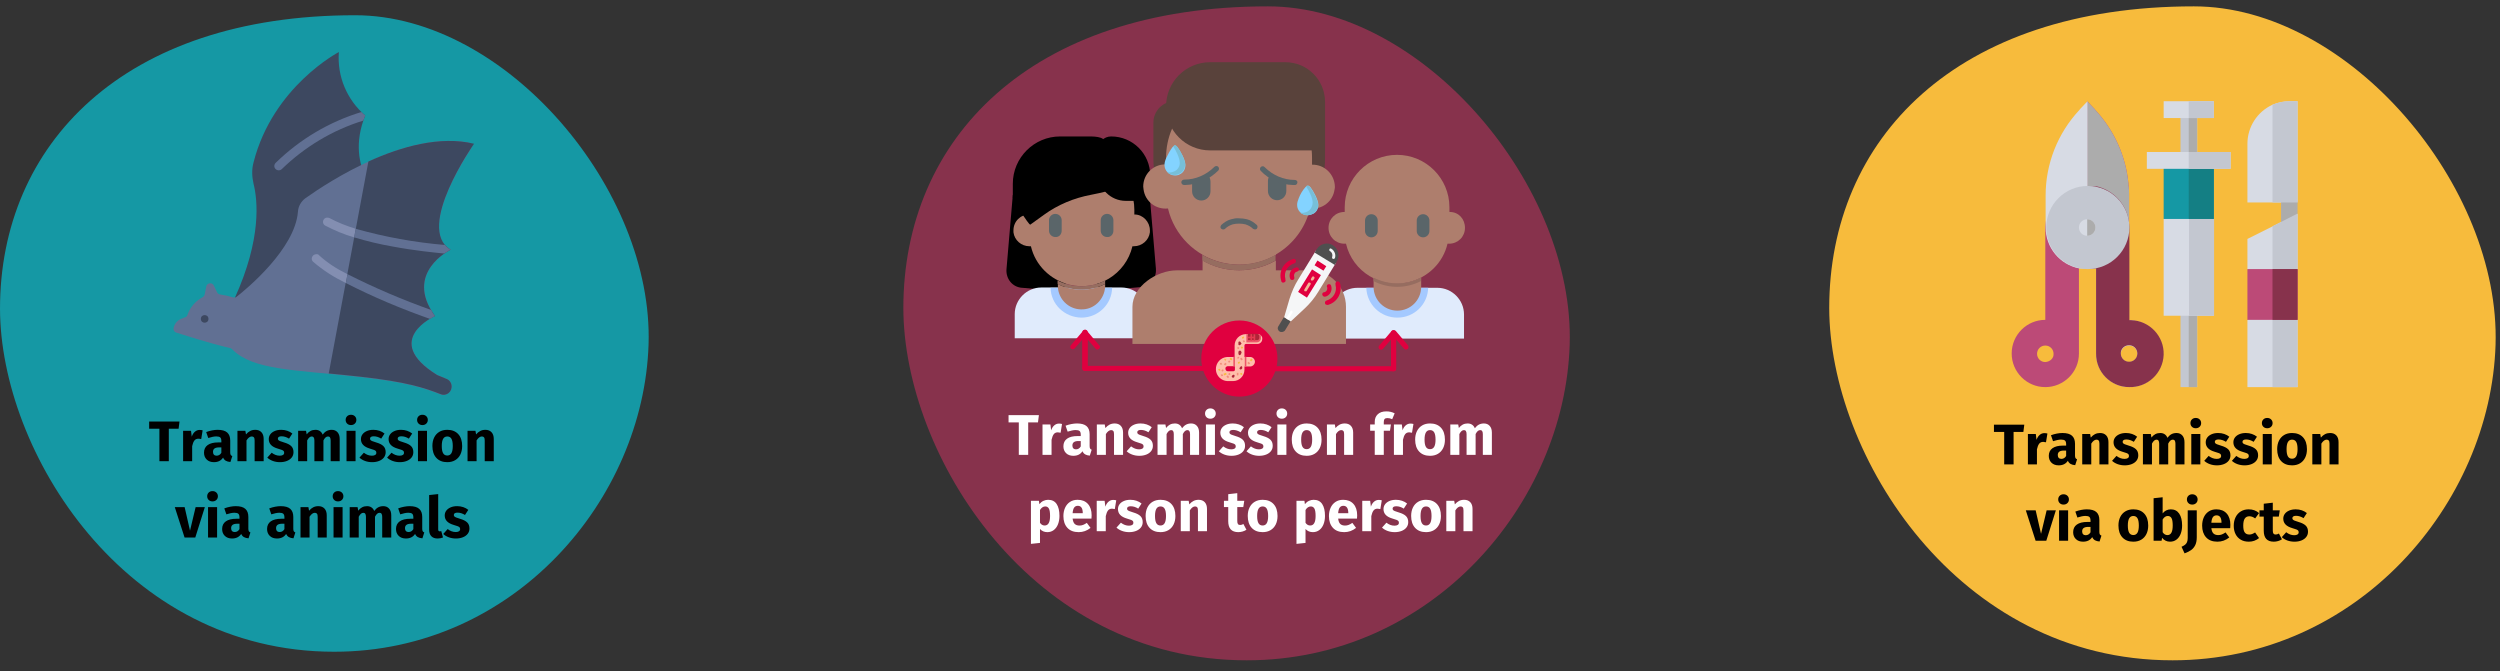 <?xml version="1.0" encoding="UTF-8"?>
<svg xmlns="http://www.w3.org/2000/svg" xmlns:xlink="http://www.w3.org/1999/xlink" width="786px" height="211px" viewBox="0 0 786 211" version="1.1">
  <rect x="0" y="0" width="786" height="211" fill="#333333" stroke="none"/>
  <title>ebolainfektion-ursachen-en</title>
  <g id="Page-1" stroke="none" stroke-width="1" fill="none" fill-rule="evenodd">
    <g id="vorlage" transform="translate(-124, -2047)">
      <g id="ebolainfektion-ursachen-en" transform="translate(124, 2047)">
        <path d="M10.379,0 L775.121,0 C780.81,0 785.5,6.4 785.5,14.3 L785.5,196.1 C785.5,204 780.909,210.4 775.121,210.4 L10.379,210.4 C4.69,210.4 0,204 0,196.1 L0,14.2 C0,6.4 4.591,0 10.379,0 Z" id="path-3"></path>
        <g id="Group-50" transform="translate(0.002, 1.999)" fill-rule="nonzero">
          <g id="Group" transform="translate(284.012, 0)">
            <path d="M107.939,205.602 C166.198,205.602 207.897,156.321 209.493,106.442 C211.089,56.563 163.504,0 114.622,0 C39.704,0 0,41.799 0,94.87 C0.1,140.959 40.103,205.602 107.939,205.602 Z" id="Oval-Copy-4" fill="#87324C"></path>
            <g transform="translate(32.408, 17.557)">
              <path d="M135.485,70.928 L110.346,70.928 C105.757,70.928 101.966,74.719 101.966,79.308 L101.966,86.89 L143.865,86.89 L143.865,79.308 C143.865,74.719 140.074,70.928 135.485,70.928 L135.485,70.928 Z" id="Path" fill="#E0EBFC"></path>
              <path d="M122.916,80.306 C128.203,80.306 132.492,76.116 132.592,70.928 L113.139,70.928 C113.339,76.215 117.628,80.306 122.916,80.306 Z" id="Path" fill="#A4C9FF"></path>
              <path d="M139.376,47.086 L139.276,47.086 L139.276,45.59 C139.276,36.512 131.894,29.129 122.816,29.129 C113.738,29.129 106.356,36.512 106.356,45.59 L106.356,47.086 L106.256,47.086 C103.463,47.086 101.268,49.281 101.268,52.074 C101.268,54.867 103.463,57.062 106.256,57.062 C106.455,57.062 106.655,57.062 106.755,57.062 C108.85,65.94 117.828,71.327 126.607,69.133 C132.592,67.636 137.281,63.047 138.677,57.062 C138.877,57.062 139.076,57.062 139.176,57.062 C141.969,57.062 144.164,54.867 144.164,52.074 C144.164,49.281 142.169,47.086 139.376,47.086 L139.376,47.086 Z" id="Path" fill="#AE7E6D"></path>
              <path d="M114.735,55.067 C113.638,55.067 112.74,54.169 112.74,53.071 L112.74,49.779 C112.74,48.682 113.638,47.784 114.735,47.784 C115.833,47.784 116.731,48.682 116.731,49.779 L116.731,53.071 C116.731,54.169 115.833,55.067 114.735,55.067 Z" id="Path" fill="#5A6569"></path>
              <path d="M130.996,55.067 C129.899,55.067 129.001,54.169 129.001,53.071 L129.001,49.779 C129.001,48.682 129.899,47.784 130.996,47.784 C132.093,47.784 132.991,48.682 132.991,49.779 L132.991,53.071 C132.991,54.169 132.093,55.067 130.996,55.067 Z" id="Path" fill="#5A6569"></path>
              <path d="M122.916,69.532 C120.322,69.532 117.728,68.933 115.434,67.736 L115.434,70.629 C115.434,74.719 118.726,78.111 122.916,78.111 C127.006,78.111 130.397,74.819 130.397,70.629 L130.397,67.736 C128.003,68.933 125.509,69.532 122.916,69.532 Z" id="Path" fill="#AE7E6D"></path>
              <path d="M3.106,43.495 C3.106,43.495 2.108,41.699 2.008,41.699 L0.013,65.142 C-0.186,68.135 1.909,70.729 4.901,70.928 L5.001,70.928 C10.687,71.327 18.967,72.425 20.065,72.425 C20.065,72.425 7.096,46.986 7.196,46.986 L7.196,45.49 C7.196,44.891 10.887,42.198 10.987,41.599 L3.106,43.495 Z" id="Path" fill="#000000"></path>
              <path d="M43.907,43.495 L36.026,41.4 C36.126,41.998 39.817,44.692 39.817,45.29 L39.817,46.787 C39.817,46.787 26.848,72.225 26.948,72.225 C28.045,72.225 36.225,71.128 42.011,70.729 C45.004,70.529 47.199,68.035 46.999,65.043 L46.999,64.943 L45.004,41.5 C44.904,41.799 43.907,43.495 43.907,43.495 L43.907,43.495 Z" id="Path" fill="#000000"></path>
              <path d="M36.126,70.829 L10.987,70.829 C6.398,70.829 2.607,74.619 2.607,79.208 L2.607,86.79 L44.505,86.79 L44.505,79.208 C44.505,74.619 40.715,70.829 36.126,70.829 L36.126,70.829 Z" id="Path" fill="#E0EBFC"></path>
              <path d="M23.556,80.306 C28.843,80.306 33.133,76.116 33.233,70.928 L13.88,70.928 C13.979,76.116 18.269,80.206 23.556,80.306 Z" id="Path" fill="#A4C9FF"></path>
              <path d="M45.104,52.872 C45.104,53.071 45.104,53.271 45.104,53.471 C44.805,55.964 42.61,57.86 40.116,57.86 C39.917,57.86 39.717,57.86 39.617,57.86 C37.522,66.738 28.544,72.125 19.765,69.931 C13.78,68.434 9.091,63.845 7.695,57.86 C7.495,57.86 7.295,57.86 7.196,57.86 C4.702,57.86 2.507,55.964 2.208,53.471 C2.208,53.271 2.208,53.071 2.208,52.872 C2.208,50.079 4.403,47.884 7.196,47.884 L7.295,47.884 L7.295,46.388 C7.295,37.31 14.678,29.928 23.756,29.928 C32.834,29.928 40.216,37.31 40.216,46.388 L40.216,47.884 L40.316,47.884 C42.909,47.884 45.104,50.179 45.104,52.872 Z" id="Path" fill="#AE7E6D"></path>
              <path d="M15.376,54.967 C14.279,54.967 13.381,54.069 13.381,52.972 L13.381,49.68 C13.381,48.582 14.279,47.685 15.376,47.685 C16.473,47.685 17.371,48.582 17.371,49.68 L17.371,52.972 C17.371,54.169 16.473,55.067 15.376,54.967 Z" id="Path" fill="#5A6569"></path>
              <path d="M31.637,54.967 C30.539,54.967 29.641,54.069 29.641,52.972 L29.641,49.68 C29.641,48.582 30.539,47.685 31.637,47.685 C32.734,47.685 33.632,48.582 33.632,49.68 L33.632,52.972 C33.632,54.169 32.734,55.067 31.637,54.967 Z" id="Path" fill="#5A6569"></path>
              <path d="M11.785,47.984 L7.495,51.076 C6.896,51.076 2.008,43.096 2.008,42.597 L2.008,38.207 C2.008,30.027 8.692,23.343 16.872,23.343 L24.753,23.343 C27.048,23.343 31.038,23.144 31.038,25.438 L41.812,35.215 C41.812,38.108 33.233,40.402 26.549,41.699 C21.262,42.697 16.174,44.792 11.785,47.984 Z" id="Path" fill="#000000"></path>
              <path d="M44.007,43.594 L37.522,43.594 C32.734,43.594 28.843,39.704 28.843,34.915 L28.843,27.434 C28.843,25.139 30.639,23.343 32.933,23.343 C39.717,23.343 45.204,28.83 45.204,35.614 L45.204,35.614 L45.204,42.597 C45.104,43.195 44.605,43.594 44.007,43.594 L44.007,43.594 Z" id="Path" fill="#000000"></path>
              <path d="M31.038,68.634 L31.038,69.731 C26.349,72.125 20.863,72.125 16.074,69.731 L16.074,68.634 C20.763,71.028 26.349,71.028 31.038,68.634 Z" id="Path" fill="#966D60"></path>
              <path d="M130.298,67.736 L130.298,68.833 C125.609,71.228 120.122,71.228 115.434,68.833 L115.434,67.736 C120.122,70.13 125.609,70.13 130.298,67.736 Z" id="Path" fill="#966D60"></path>
              <path d="M23.556,71.527 C26.15,71.527 28.744,70.928 31.038,69.731 L31.038,70.529 C30.838,74.619 27.447,77.911 23.357,77.712 C19.466,77.612 16.274,74.42 16.174,70.529 L16.174,69.731 C18.369,70.928 20.962,71.527 23.556,71.527 Z" id="Path" fill="#AE7E6D"></path>
              <g id="Path" transform="translate(39.617, 0)">
                <path d="M33.519,63.546 C29.529,63.546 25.538,62.449 22.047,60.454 L22.047,47.685 L45.091,47.685 L45.091,60.553 C41.5,62.549 37.609,63.646 33.519,63.546 Z" fill="#AE7E6D"></path>
                <path d="M67.137,76.914 L67.137,88.586 L7.77156117e-16,88.586 L7.77156117e-16,76.914 C7.77156117e-16,70.529 7.582,65.442 13.966,65.442 L22.047,65.442 L22.047,62.349 C29.129,66.439 37.908,66.439 45.091,62.349 L45.091,65.442 L55.665,65.442 C61.95,65.342 67.137,70.529 67.137,76.914 L67.137,76.914 Z" fill="#AE7E6D"></path>
                <path d="M33.519,57.361 C18.655,57.361 6.584,45.29 6.584,30.426 L6.584,19.054 C6.584,15.263 9.577,12.27 13.368,12.27 L60.553,12.27 L60.553,30.327 C60.553,45.191 48.483,57.261 33.519,57.361 C33.619,57.261 33.619,57.261 33.519,57.361 L33.519,57.361 Z" fill="#59423B"></path>
                <path d="M63.646,39.105 C63.646,39.405 63.646,39.704 63.546,40.003 C63.047,43.794 59.656,46.388 55.865,45.989 C52.872,58.359 40.402,65.94 28.132,62.948 C19.752,60.952 13.168,54.368 11.173,45.989 C7.382,46.388 3.99,43.794 3.492,40.003 C3.492,39.704 3.392,39.405 3.392,39.105 C3.392,35.215 6.484,32.122 10.375,32.122 C10.475,32.122 10.475,32.122 10.574,32.122 L10.574,30.027 C10.574,17.358 20.85,7.083 33.519,7.083 C46.188,7.083 56.463,17.358 56.463,30.027 L56.463,32.222 C60.354,32.122 63.546,35.215 63.646,39.105 C63.646,39.006 63.646,39.006 63.646,39.105 Z" fill="#AE7E6D"></path>
                <path d="M44.991,60.553 L44.991,62.349 C37.908,66.439 29.129,66.439 21.947,62.349 L21.947,60.553 C29.129,64.643 37.908,64.643 44.991,60.553 L44.991,60.553 Z" fill="#966D60"></path>
                <path d="M38.507,52.573 C38.307,52.573 38.108,52.473 37.908,52.373 C37.21,51.675 36.412,51.276 35.514,50.977 C34.217,50.677 32.821,50.677 31.524,50.977 C30.626,51.276 29.828,51.675 29.129,52.373 C28.83,52.672 28.331,52.672 27.932,52.373 C27.533,52.074 27.633,51.575 27.932,51.176 C28.83,50.378 29.828,49.68 31.025,49.38 C31.823,49.181 32.621,48.981 33.519,49.081 C34.317,49.081 35.215,49.181 36.013,49.38 C37.21,49.68 38.207,50.378 39.105,51.176 C39.405,51.475 39.405,51.974 39.105,52.373 C38.906,52.573 38.706,52.573 38.507,52.573 Z" fill="#5A6569"></path>
                <g id="Group" transform="translate(15.363, 32.64)" fill="#5A6569">
                  <path d="M27.932,2.874 C27.434,3.373 27.234,4.071 27.234,4.77 L27.234,7.862 C27.234,9.458 28.531,10.755 30.127,10.755 C31.723,10.755 33.02,9.458 33.02,7.862 L33.02,4.869 C31.224,4.57 29.529,3.872 27.932,2.874 L27.932,2.874 Z" id="Path"></path>
                  <path d="M3.392,4.969 L3.392,7.962 C3.392,9.558 4.689,10.855 6.285,10.855 C7.881,10.855 9.178,9.558 9.178,7.962 L9.178,4.869 C9.178,4.171 8.879,3.473 8.479,2.974 C6.883,3.972 5.187,4.67 3.392,4.969 L3.392,4.969 Z" id="Path"></path>
                  <path d="M35.115,5.967 C31.224,5.867 27.533,4.271 24.94,1.478 C24.64,1.178 24.64,0.58 25.039,0.28 L25.039,0.28 C25.339,-0.019 25.937,-0.019 26.236,0.38 C28.73,2.874 32.122,4.371 35.614,4.371 C36.113,4.371 36.512,4.67 36.512,5.069 C36.512,5.468 36.212,5.967 35.813,5.967 C35.714,5.967 35.714,5.967 35.614,5.967 L35.115,5.967 Z" id="Path"></path>
                  <path d="M1.297,5.967 L0.898,5.967 C0.399,5.967 0.1,5.667 1.44328993e-15,5.169 C1.44328993e-15,4.67 0.299,4.371 0.798,4.271 C0.898,4.271 0.898,4.271 0.998,4.271 C4.489,4.271 7.881,2.774 10.375,0.28 C10.674,-0.019 11.173,-0.119 11.572,0.181 C11.871,0.48 11.971,0.979 11.672,1.378 C8.879,4.171 5.187,5.867 1.297,5.967 Z" id="Path"></path>
                </g>
                <path d="M60.553,27.733 L24.441,27.733 C16.759,27.733 10.574,21.548 10.574,13.866 C10.574,6.185 16.759,3.33066907e-16 24.441,3.33066907e-16 L48.084,3.33066907e-16 C54.967,3.33066907e-16 60.553,5.586 60.553,12.47 L60.553,12.47 L60.553,27.733 Z" fill="#59423B"></path>
              </g>
              <g transform="translate(20.065, 81.203)">
                <circle id="Oval" fill="#E0003F" cx="53.171" cy="11.971" r="11.971"></circle>
                <g id="Path" transform="translate(0, 2.912)" fill="#E0003F">
                  <path d="M3.791,0.779 C3.791,0.58 3.891,0.28 4.09,0.181 C4.389,-0.119 4.988,-0.019 5.187,0.28 L9.078,4.869 L9.178,4.869 C9.477,5.268 9.377,5.767 8.978,6.066 C8.579,6.366 8.08,6.266 7.881,5.867 L7.881,5.867 L5.387,2.974 L5.387,12.152 C5.387,12.551 4.988,12.95 4.489,12.85 C4.09,12.85 3.691,12.451 3.791,11.952 L3.791,0.779 L3.791,0.779 Z"></path>
                  <path d="M1.44328993e-15,5.368 C1.44328993e-15,5.169 0.1,4.969 0.2,4.869 L4.09,0.28 C4.389,-0.019 4.888,-0.119 5.187,0.181 C5.387,0.28 5.487,0.58 5.487,0.779 L5.487,12.052 C5.487,12.551 5.187,12.85 4.689,12.85 L4.689,12.85 C4.19,12.85 3.891,12.451 3.891,12.052 L3.891,12.052 L3.891,12.052 L3.891,2.974 L1.397,5.867 C1.097,6.166 0.599,6.266 0.299,5.967 C0.1,5.867 1.44328993e-15,5.667 1.44328993e-15,5.368 L1.44328993e-15,5.368 Z"></path>
                  <path d="M42.497,12.95 L4.589,12.95 C4.09,12.95 3.791,12.551 3.791,12.152 L3.791,12.152 C3.791,11.653 4.09,11.354 4.589,11.354 L4.589,11.354 L42.497,11.354"></path>
                </g>
                <g id="Path" transform="translate(63.746, 3.012)" fill="#E0003F">
                  <path d="M38.706,0.779 L38.706,12.052 C38.806,12.451 38.507,12.95 38.008,12.95 C37.609,13.05 37.11,12.75 37.11,12.251 L37.11,12.152 L37.11,2.974 L34.616,5.867 C34.317,6.266 33.818,6.266 33.519,6.066 L33.519,6.066 C33.12,5.767 33.12,5.268 33.319,4.969 L33.319,4.969 L33.319,4.969 L37.21,0.38 C37.509,0.081 38.008,-0.019 38.407,0.28 C38.607,0.38 38.706,0.58 38.706,0.779 L38.706,0.779 Z"></path>
                  <path d="M42.597,5.368 C42.597,5.568 42.497,5.867 42.298,5.967 C41.998,6.266 41.4,6.166 41.2,5.867 L38.706,2.974 L38.706,12.052 L38.706,12.052 C38.706,12.551 38.407,12.85 37.908,12.85 L37.908,12.85 C37.409,12.85 37.11,12.451 37.11,12.052 L37.11,12.052 L37.11,0.779 C37.11,0.58 37.21,0.28 37.409,0.181 C37.709,-0.119 38.307,-0.019 38.607,0.28 L42.497,4.869 C42.497,4.969 42.597,5.169 42.597,5.368 L42.597,5.368 Z"></path>
                  <path d="M1.33226763e-15,11.354 L37.908,11.354 C38.407,11.354 38.706,11.753 38.706,12.152 L38.706,12.152 C38.706,12.651 38.307,12.95 37.908,12.95 L37.908,12.95 L1.33226763e-15,12.95"></path>
                </g>
                <g transform="translate(45.785, 4.19)">
                  <path d="M14.17,0.499 L14.17,0.499 C13.871,0.2 13.472,0.1 13.073,0.1 L9.481,0.1 C7.486,0.1 5.89,1.696 5.89,3.691 L5.89,3.691 L5.89,7.282 L3.596,7.282 C1.501,7.382 -0.095,9.178 0.004,11.273 C0.104,13.268 1.7,14.764 3.596,14.864 L5.391,14.864 C7.387,14.864 8.983,13.268 8.983,11.273 L8.983,11.273 L8.983,11.273 L8.983,10.275 L10.778,10.275 C11.576,10.275 12.275,9.577 12.275,8.779 C12.275,7.981 11.576,7.282 10.778,7.282 L8.983,7.282 L8.983,3.691 C8.983,3.392 9.182,3.192 9.481,3.192 L9.481,3.192 L13.073,3.192 C13.871,3.192 14.569,2.494 14.569,1.696 L14.569,1.696 C14.669,1.197 14.469,0.798 14.17,0.499 Z M5.99,11.273 C5.99,11.572 5.79,11.771 5.491,11.771 L5.491,11.771 L3.695,11.771 C3.296,11.771 2.997,11.372 2.997,10.874 C2.997,10.475 3.296,10.275 3.695,10.175 L5.99,10.175 L5.99,11.273 Z" id="Shape" fill="#FFBFAB"></path>
                  <path d="M14.17,0.499 L14.17,1.397 C14.17,2.095 13.572,2.693 12.873,2.693 L12.873,2.693 L9.581,2.693 L9.581,0.1 L13.173,0.1 C13.472,0.1 13.871,0.2 14.17,0.499 Z" id="Path" fill="#EC5569"></path>
                  <path d="M7.087,6.185 L7.087,5.786 C7.087,5.487 7.287,5.287 7.586,5.287 C7.786,5.287 7.885,5.387 7.985,5.586 L8.085,5.886 L7.885,6.385 C7.786,6.584 7.586,6.784 7.287,6.684 C7.187,6.584 7.087,6.385 7.087,6.185 Z" id="Path" fill="#AE2538"></path>
                  <path d="M7.486,10.674 L7.686,10.375 C7.786,10.275 7.885,10.275 7.985,10.175 C8.185,10.175 8.284,10.275 8.284,10.475 L8.284,10.475 L8.284,10.874 L8.085,11.073 C7.985,11.273 7.686,11.273 7.486,11.073 L7.486,11.073 C7.387,11.073 7.387,10.874 7.486,10.674 Z" id="Path" fill="#AE2538"></path>
                  <polygon id="Path" fill="#F7BB3C" points="6.888 8.978 7.387 8.679 7.586 9.178 7.087 9.477"></polygon>
                  <polygon id="Path" fill="#F18D7A" points="7.586 7.881 7.985 7.482 8.484 7.981 8.085 8.38"></polygon>
                  <polygon id="Path" fill="#F18D7A" points="6.688 7.482 7.187 7.183 7.387 7.582 6.888 7.881"></polygon>
                  <path d="M7.087,3.292 L7.087,2.693 C7.087,2.494 7.287,2.394 7.387,2.394 C7.486,2.394 7.586,2.494 7.686,2.494 L8.085,3.093 L7.686,3.492 C7.586,3.591 7.486,3.591 7.387,3.591 C7.187,3.591 7.087,3.492 7.087,3.292 L7.087,3.292 Z" id="Path" fill="#AE2538"></path>
                  <polygon id="Path" fill="#F18D7A" points="6.688 4.589 6.888 4.09 7.387 4.389 7.187 4.788"></polygon>
                  <polygon id="Path" fill="#F7BB3C" points="7.786 4.489 8.085 3.99 8.584 4.19 8.284 4.689"></polygon>
                  <polygon id="Path" fill="#F18D7A" points="8.384 2.195 8.883 1.995 9.182 2.494 8.683 2.693"></polygon>
                  <polygon id="Path" fill="#F7BB3C" points="8.185 1.097 8.683 0.798 8.883 1.297 8.384 1.596"></polygon>
                  <path d="M13.671,1.297 L13.671,0.798 C13.671,0.399 13.372,4.4408921e-16 12.873,4.4408921e-16 L12.873,4.4408921e-16 L10.08,4.4408921e-16 L10.08,1.995 L12.873,1.995 C13.272,2.095 13.671,1.696 13.671,1.297 Z" id="Path" fill="#AE2538"></path>
                  <path d="M4.992,13.467 C4.992,13.368 4.992,13.268 5.092,13.168 L5.292,12.969 C5.391,12.869 5.591,12.869 5.691,12.869 C5.89,12.969 5.89,13.168 5.89,13.268 L5.691,13.767 L5.292,13.767 C5.192,13.767 4.992,13.667 4.992,13.467 L4.992,13.467 Z" id="Path" fill="#AE2538"></path>
                  <polygon id="Path" fill="#F18D7A" points="3.895 12.57 4.394 12.27 4.593 12.769 4.095 13.068"></polygon>
                  <polygon id="Path" fill="#F18D7A" points="6.588 12.27 7.087 12.27 7.087 13.068 6.588 13.068"></polygon>
                  <polygon id="Path" fill="#F7BB3C" points="7.586 12.47 8.085 12.27 8.384 12.769 7.885 12.969"></polygon>
                  <polygon id="Path" fill="#F18D7A" points="3.296 13.467 3.695 13.068 4.194 13.567 3.795 13.966"></polygon>
                  <polygon id="Path" fill="#F7BB3C" points="2.399 12.57 3.197 12.27 3.396 12.769 2.598 13.068"></polygon>
                  <polygon id="Path" fill="#F18D7A" points="1.501 12.869 2 12.669 2.299 13.168 1.8 13.368"></polygon>
                  <polygon id="Path" fill="#F18D7A" points="1.7 11.672 2 11.173 2.498 11.372 2.199 11.871"></polygon>
                  <polygon id="Path" fill="#F7BB3C" points="0.703 11.173 1.202 10.973 1.501 11.472 1.002 11.672"></polygon>
                  <polygon id="Path" fill="#F18D7A" points="1.202 9.278 1.7 9.078 2 9.577 1.501 9.776"></polygon>
                  <polygon id="Path" fill="#F18D7A" points="2.498 9.577 2.997 9.078 3.396 9.477 2.897 9.976"></polygon>
                  <polygon id="Path" fill="#F7BB3C" points="2.598 8.18 2.798 7.781 3.296 8.08 3.097 8.479"></polygon>
                  <polygon id="Path" fill="#F18D7A" points="3.795 8.879 4.095 8.38 4.593 8.579 4.294 9.078"></polygon>
                  <polygon id="Path" fill="#F7BB3C" points="4.294 7.881 4.693 7.482 5.192 7.981 4.793 8.38"></polygon>
                  <polygon id="Path" fill="#F18D7A" points="9.881 9.178 10.28 8.779 10.778 9.278 10.379 9.677"></polygon>
                  <polygon id="Path" fill="#F7BB3C" points="10.679 8.28 11.177 7.781 11.576 8.18 11.078 8.679"></polygon>
                  <polygon id="Path" fill="#E63950" points="11.876 0.1 11.876 0.898 11.377 0.898 11.377 0.1 10.878 0.1 10.878 0.898 10.08 0.898 10.08 1.397 10.878 1.397 10.878 2.195 11.377 2.195 11.377 1.397 11.876 1.397 11.876 2.195 12.374 2.195 12.374 0.2"></polygon>
                  <g id="Path" transform="translate(5.241, 7.183)" fill="#EC5569">
                    <polygon points="0.251 0 0.749 0 0.749 3.093 0.251 3.093"></polygon>
                    <polygon points="3.842 0 4.341 0 4.341 3.093 3.842 3.093"></polygon>
                  </g>
                </g>
              </g>
            </g>
            <g id="Path" transform="translate(117.707, 74.563)">
              <g id="Group">
                <path d="M11.979,2.251 L6.492,11.229 C5.295,13.124 4.397,15.219 3.699,17.414 L2.003,23.2 L4.098,24.497 L8.488,20.407 C10.183,18.811 11.58,17.115 12.777,15.12 L18.264,6.141 L11.979,2.251 Z" id="Path" fill="#F5F6F7"></path>
                <path d="M17.965,6.74 L11.58,2.849 L12.278,1.752 C13.376,0.056 15.67,-0.543 17.366,0.555 L17.366,0.555 L17.366,0.555 C19.062,1.652 19.66,3.947 18.563,5.642 L17.965,6.74 Z" id="Path" fill="#4F4F4F"></path>
                <path d="M17.566,4.844 C17.466,4.844 17.366,4.844 17.366,4.844 C17.167,4.745 17.067,4.545 17.067,4.346 L17.067,4.346 C17.366,3.548 17.067,2.749 16.368,2.35 C16.169,2.251 16.169,1.951 16.269,1.752 C16.368,1.552 16.668,1.453 16.867,1.652 L16.867,1.652 C17.865,2.251 18.364,3.548 17.965,4.645 C17.765,4.745 17.665,4.844 17.566,4.844 Z" id="Path" fill="#F5F6F7"></path>
                <polygon id="Path" fill="#E0003F" points="10.782 8.136 13.575 9.932 9.186 17.015 6.393 15.219"></polygon>
                <path d="M8.787,15.02 C8.687,15.02 8.587,15.02 8.488,15.02 C8.288,14.92 8.288,14.621 8.388,14.421 L9.585,12.426 C9.685,12.227 9.984,12.227 10.183,12.326 C10.383,12.426 10.483,12.725 10.283,12.925 L10.283,12.925 L9.086,14.92 C8.986,15.02 8.887,15.12 8.787,15.02 L8.787,15.02 Z" id="Path" fill="#F2B394"></path>
                <path d="M10.882,11.628 C10.782,11.628 10.682,11.628 10.582,11.628 C10.383,11.528 10.383,11.229 10.483,11.029 L10.782,10.531 C10.882,10.331 11.181,10.231 11.381,10.431 C11.58,10.63 11.68,10.83 11.48,11.029 L11.48,11.029 L11.181,11.528 C11.081,11.528 10.982,11.628 10.882,11.628 Z" id="Path" fill="#F2B394"></path>
                <polygon id="Path" fill="#E0003F" points="12.478 5.343 15.271 7.139 14.373 8.535 11.58 6.84"></polygon>
                <path d="M3.2,23.998 C3.101,23.998 3.001,23.998 2.901,23.898 C2.702,23.798 2.702,23.499 2.801,23.3 L3.998,21.305 C4.098,21.105 4.397,21.005 4.497,21.205 L4.497,21.205 C4.697,21.305 4.796,21.604 4.597,21.803 L4.597,21.803 L3.4,23.798 C3.4,23.898 3.3,23.998 3.2,23.998 Z" id="Path" fill="#FFFFFF"></path>
                <path d="M0.607,27.689 L0.607,27.689 C0.008,27.29 -0.191,26.592 0.208,25.993 L0.208,25.993 L1.903,23.2 L3.998,24.497 L2.303,27.29 C2.003,27.789 1.205,27.988 0.607,27.689 L0.607,27.689 Z" id="Path" fill="#4F4F4F"></path>
              </g>
              <path d="M15.171,19.21 C14.972,19.11 14.872,19.01 14.872,18.811 C14.772,18.412 14.972,18.012 15.371,17.913 C17.466,17.314 18.763,15.12 18.164,13.025 C18.164,12.925 18.164,12.925 18.164,12.825 C18.064,12.426 18.264,12.027 18.663,11.927 C19.062,11.827 19.461,12.027 19.561,12.426 C20.459,15.219 18.862,18.312 16.069,19.21 C15.969,19.21 15.969,19.21 15.87,19.309 C15.57,19.309 15.371,19.309 15.171,19.21 Z" fill="#E0003F"></path>
              <path d="M14.373,16.616 C14.074,16.416 13.875,16.017 14.074,15.618 C14.174,15.419 14.373,15.319 14.573,15.319 C15.271,15.219 15.67,14.521 15.57,13.922 C15.57,13.823 15.57,13.723 15.471,13.723 C15.371,13.324 15.471,12.925 15.87,12.825 C16.269,12.725 16.668,12.825 16.768,13.224 L16.768,13.224 C17.266,14.621 16.568,16.117 15.271,16.616 C15.171,16.616 14.972,16.716 14.872,16.716 C14.673,16.716 14.473,16.716 14.373,16.616 Z" fill="#E0003F"></path>
              <path d="M5.395,4.944 C5.595,5.044 5.694,5.144 5.694,5.343 C5.794,5.742 5.595,6.141 5.196,6.241 C3.101,6.84 1.804,9.034 2.402,11.129 C2.402,11.229 2.402,11.229 2.402,11.329 C2.602,11.728 2.402,12.127 2.003,12.227 C1.604,12.426 1.205,12.227 1.105,11.827 L1.105,11.728 C0.208,8.835 1.804,5.842 4.697,4.944 C4.796,4.944 4.796,4.944 4.896,4.844 C5.096,4.844 5.295,4.844 5.395,4.944 L5.395,4.944 Z" fill="#E0003F"></path>
              <path d="M6.293,7.538 C6.592,7.737 6.792,8.136 6.592,8.436 C6.492,8.635 6.293,8.735 6.093,8.835 C5.694,8.934 5.395,9.134 5.295,9.433 C5.096,9.733 5.096,10.132 5.196,10.531 C5.295,10.93 5.196,11.329 4.796,11.428 C4.397,11.528 3.998,11.428 3.899,11.029 C3.599,10.331 3.699,9.533 3.998,8.835 C4.397,8.136 4.996,7.638 5.794,7.538 C5.994,7.438 6.093,7.538 6.293,7.538 Z" fill="#E0003F"></path>
            </g>
            <g id="Path" transform="translate(82.101, 43.594)">
              <path d="M0.499,4.19 C0.2,4.888 0,5.586 0,6.285 C0,8.08 1.496,9.577 3.292,9.577 C3.891,9.577 4.389,9.477 4.888,9.178 C5.986,8.679 6.584,7.482 6.584,6.285 C6.584,4.788 5.088,1.995 4.09,0.698 C3.791,0.399 3.591,0.2 3.292,0.2 L3.292,0.2 C2.993,0.2 2.793,0.399 2.494,0.698 C1.696,1.796 1.097,2.893 0.499,4.19 L0.499,4.19 Z" fill="#83D3FF"></path>
              <path d="M2.693,0.399 C3.691,1.796 4.788,4.19 4.788,5.487 C4.888,6.684 4.19,7.781 3.093,8.28 C2.394,8.579 1.596,8.779 0.898,8.579 C1.197,8.879 1.496,9.078 1.895,9.178 C2.893,9.577 3.891,9.477 4.788,8.978 C5.886,8.479 6.484,7.282 6.484,6.085 C6.484,4.589 4.988,1.796 3.99,0.499 C3.691,0.2 3.492,-3.88578059e-16 3.192,-3.88578059e-16 L3.192,-3.88578059e-16 C3.093,0.2 2.893,0.299 2.693,0.399 L2.693,0.399 Z" fill="#77BFD8"></path>
            </g>
            <g id="Path" transform="translate(123.8, 56.364)">
              <path d="M0.499,3.99 C0.2,4.689 -2.22044605e-16,5.387 -2.22044605e-16,6.085 C-2.22044605e-16,7.881 1.496,9.377 3.392,9.278 C3.99,9.278 4.489,9.078 4.988,8.879 C6.085,8.38 6.684,7.183 6.684,6.085 C6.684,4.589 5.187,1.796 4.19,0.499 C3.891,0.2 3.691,1.66533454e-16 3.392,1.66533454e-16 L3.392,1.66533454e-16 C3.192,1.66533454e-16 2.893,0.2 2.594,0.499 C1.696,1.496 0.998,2.693 0.499,3.99 L0.499,3.99 Z" fill="#83D3FF"></path>
              <path d="M2.793,0.2 C3.791,1.596 4.888,3.99 4.888,5.287 C4.888,6.085 4.589,6.883 4.09,7.482 C3.791,7.781 3.591,7.981 3.192,8.18 C2.494,8.479 1.696,8.679 0.998,8.479 C1.297,8.779 1.596,8.978 1.995,9.078 C2.993,9.477 3.99,9.377 4.888,8.879 C5.986,8.38 6.584,7.183 6.584,6.085 C6.584,4.589 5.088,1.796 4.09,0.499 C3.791,0.2 3.591,1.66533454e-16 3.292,1.66533454e-16 L3.292,1.66533454e-16 C3.093,1.66533454e-16 2.893,0.1 2.793,0.2 L2.793,0.2 Z" fill="#77BFD8"></path>
            </g>
            <path d="M39.25,141.001 L39.25,130.795 L42.328,130.795 L42.616,128.527 L33.076,128.527 L33.076,130.795 L36.298,130.795 L36.298,141.001 L39.25,141.001 Z M46.594,141.001 L46.594,136.267 C46.762,135.487 46.993,134.902 47.287,134.512 C47.581,134.122 48.01,133.927 48.574,133.927 C48.79,133.927 49.078,133.969 49.438,134.053 L49.438,134.053 L49.888,131.299 C49.6,131.215 49.282,131.173 48.934,131.173 C48.382,131.173 47.887,131.362 47.449,131.74 C47.011,132.118 46.684,132.637 46.468,133.297 L46.468,133.297 L46.234,131.443 L43.75,131.443 L43.75,141.001 L46.594,141.001 Z M53.434,141.307 C54.73,141.307 55.69,140.827 56.314,139.867 C56.518,140.323 56.806,140.656 57.178,140.866 C57.55,141.076 58.03,141.205 58.618,141.253 L58.618,141.253 L59.212,139.399 C58.984,139.315 58.819,139.189 58.717,139.021 C58.615,138.853 58.564,138.589 58.564,138.229 L58.564,138.229 L58.564,134.521 C58.564,133.393 58.246,132.547 57.61,131.983 C56.974,131.419 55.972,131.137 54.604,131.137 C54.064,131.137 53.479,131.197 52.849,131.317 C52.219,131.437 51.604,131.611 51.004,131.839 L51.004,131.839 L51.652,133.711 C52.12,133.555 52.576,133.432 53.02,133.342 C53.464,133.252 53.842,133.207 54.154,133.207 C54.754,133.207 55.174,133.312 55.414,133.522 C55.654,133.732 55.774,134.119 55.774,134.683 L55.774,134.683 L55.774,135.097 L54.802,135.097 C53.35,135.097 52.24,135.373 51.472,135.925 C50.704,136.477 50.32,137.275 50.32,138.319 C50.32,139.207 50.602,139.927 51.166,140.479 C51.73,141.031 52.486,141.307 53.434,141.307 Z M54.262,139.273 C53.914,139.273 53.641,139.168 53.443,138.958 C53.245,138.748 53.146,138.451 53.146,138.067 C53.146,137.587 53.305,137.233 53.623,137.005 C53.941,136.777 54.424,136.663 55.072,136.663 L55.072,136.663 L55.774,136.663 L55.774,138.355 C55.414,138.967 54.91,139.273 54.262,139.273 Z M63.676,141.001 L63.676,134.467 C64.204,133.639 64.756,133.225 65.332,133.225 C65.632,133.225 65.857,133.318 66.007,133.504 C66.157,133.69 66.232,134.023 66.232,134.503 L66.232,134.503 L66.232,141.001 L69.076,141.001 L69.076,134.017 C69.076,133.105 68.842,132.397 68.374,131.893 C67.906,131.389 67.258,131.137 66.43,131.137 C65.842,131.137 65.311,131.257 64.837,131.497 C64.363,131.737 63.922,132.097 63.514,132.577 L63.514,132.577 L63.316,131.443 L60.832,131.443 L60.832,141.001 L63.676,141.001 Z M74.206,141.307 C74.998,141.307 75.718,141.181 76.366,140.929 C77.014,140.677 77.524,140.314 77.896,139.84 C78.268,139.366 78.454,138.805 78.454,138.157 C78.454,137.341 78.211,136.702 77.725,136.24 C77.239,135.778 76.498,135.403 75.502,135.115 C74.926,134.947 74.5,134.803 74.224,134.683 C73.948,134.563 73.765,134.446 73.675,134.332 C73.585,134.218 73.54,134.071 73.54,133.891 C73.54,133.663 73.639,133.486 73.837,133.36 C74.035,133.234 74.32,133.171 74.692,133.171 C75.484,133.171 76.27,133.417 77.05,133.909 L77.05,133.909 L78.094,132.307 C77.638,131.935 77.11,131.647 76.51,131.443 C75.91,131.239 75.268,131.137 74.584,131.137 C73.804,131.137 73.117,131.266 72.523,131.524 C71.929,131.782 71.473,132.13 71.155,132.568 C70.837,133.006 70.678,133.501 70.678,134.053 C70.678,134.785 70.912,135.397 71.38,135.889 C71.848,136.381 72.556,136.765 73.504,137.041 C74.104,137.209 74.542,137.35 74.818,137.464 C75.094,137.578 75.28,137.701 75.376,137.833 C75.472,137.965 75.52,138.145 75.52,138.373 C75.52,138.661 75.397,138.883 75.151,139.039 C74.905,139.195 74.566,139.273 74.134,139.273 C73.246,139.273 72.4,138.961 71.596,138.337 L71.596,138.337 L70.21,139.885 C70.69,140.329 71.275,140.677 71.965,140.929 C72.655,141.181 73.402,141.307 74.206,141.307 Z M82.756,141.001 L82.756,134.467 C82.972,134.059 83.197,133.75 83.431,133.54 C83.665,133.33 83.926,133.225 84.214,133.225 C84.754,133.225 85.024,133.651 85.024,134.503 L85.024,134.503 L85.024,141.001 L87.868,141.001 L87.868,134.467 C88.084,134.047 88.306,133.735 88.534,133.531 C88.762,133.327 89.026,133.225 89.326,133.225 C89.866,133.225 90.136,133.651 90.136,134.503 L90.136,134.503 L90.136,141.001 L92.98,141.001 L92.98,134.017 C92.98,133.117 92.752,132.412 92.296,131.902 C91.84,131.392 91.234,131.137 90.478,131.137 C89.878,131.137 89.347,131.26 88.885,131.506 C88.423,131.752 88,132.133 87.616,132.649 C87.436,132.169 87.151,131.797 86.761,131.533 C86.371,131.269 85.906,131.137 85.366,131.137 C84.79,131.137 84.277,131.254 83.827,131.488 C83.377,131.722 82.966,132.079 82.594,132.559 L82.594,132.559 L82.396,131.443 L79.912,131.443 L79.912,141.001 L82.756,141.001 Z M96.526,129.643 C97.018,129.643 97.423,129.49 97.741,129.184 C98.059,128.878 98.218,128.491 98.218,128.023 C98.218,127.555 98.059,127.168 97.741,126.862 C97.423,126.556 97.018,126.403 96.526,126.403 C96.034,126.403 95.632,126.556 95.32,126.862 C95.008,127.168 94.852,127.555 94.852,128.023 C94.852,128.491 95.008,128.878 95.32,129.184 C95.632,129.49 96.034,129.643 96.526,129.643 Z M97.966,141.001 L97.966,131.443 L95.122,131.443 L95.122,141.001 L97.966,141.001 Z M103.186,141.307 C103.978,141.307 104.698,141.181 105.346,140.929 C105.994,140.677 106.504,140.314 106.876,139.84 C107.248,139.366 107.434,138.805 107.434,138.157 C107.434,137.341 107.191,136.702 106.705,136.24 C106.219,135.778 105.478,135.403 104.482,135.115 C103.906,134.947 103.48,134.803 103.204,134.683 C102.928,134.563 102.745,134.446 102.655,134.332 C102.565,134.218 102.52,134.071 102.52,133.891 C102.52,133.663 102.619,133.486 102.817,133.36 C103.015,133.234 103.3,133.171 103.672,133.171 C104.464,133.171 105.25,133.417 106.03,133.909 L106.03,133.909 L107.074,132.307 C106.618,131.935 106.09,131.647 105.49,131.443 C104.89,131.239 104.248,131.137 103.564,131.137 C102.784,131.137 102.097,131.266 101.503,131.524 C100.909,131.782 100.453,132.13 100.135,132.568 C99.817,133.006 99.658,133.501 99.658,134.053 C99.658,134.785 99.892,135.397 100.36,135.889 C100.828,136.381 101.536,136.765 102.484,137.041 C103.084,137.209 103.522,137.35 103.798,137.464 C104.074,137.578 104.26,137.701 104.356,137.833 C104.452,137.965 104.5,138.145 104.5,138.373 C104.5,138.661 104.377,138.883 104.131,139.039 C103.885,139.195 103.546,139.273 103.114,139.273 C102.226,139.273 101.38,138.961 100.576,138.337 L100.576,138.337 L99.19,139.885 C99.67,140.329 100.255,140.677 100.945,140.929 C101.635,141.181 102.382,141.307 103.186,141.307 Z M111.88,141.307 C112.672,141.307 113.392,141.181 114.04,140.929 C114.688,140.677 115.198,140.314 115.57,139.84 C115.942,139.366 116.128,138.805 116.128,138.157 C116.128,137.341 115.885,136.702 115.399,136.24 C114.913,135.778 114.172,135.403 113.176,135.115 C112.6,134.947 112.174,134.803 111.898,134.683 C111.622,134.563 111.439,134.446 111.349,134.332 C111.259,134.218 111.214,134.071 111.214,133.891 C111.214,133.663 111.313,133.486 111.511,133.36 C111.709,133.234 111.994,133.171 112.366,133.171 C113.158,133.171 113.944,133.417 114.724,133.909 L114.724,133.909 L115.768,132.307 C115.312,131.935 114.784,131.647 114.184,131.443 C113.584,131.239 112.942,131.137 112.258,131.137 C111.478,131.137 110.791,131.266 110.197,131.524 C109.603,131.782 109.147,132.13 108.829,132.568 C108.511,133.006 108.352,133.501 108.352,134.053 C108.352,134.785 108.586,135.397 109.054,135.889 C109.522,136.381 110.23,136.765 111.178,137.041 C111.778,137.209 112.216,137.35 112.492,137.464 C112.768,137.578 112.954,137.701 113.05,137.833 C113.146,137.965 113.194,138.145 113.194,138.373 C113.194,138.661 113.071,138.883 112.825,139.039 C112.579,139.195 112.24,139.273 111.808,139.273 C110.92,139.273 110.074,138.961 109.27,138.337 L109.27,138.337 L107.884,139.885 C108.364,140.329 108.949,140.677 109.639,140.929 C110.329,141.181 111.076,141.307 111.88,141.307 Z M118.99,129.643 C119.482,129.643 119.887,129.49 120.205,129.184 C120.523,128.878 120.682,128.491 120.682,128.023 C120.682,127.555 120.523,127.168 120.205,126.862 C119.887,126.556 119.482,126.403 118.99,126.403 C118.498,126.403 118.096,126.556 117.784,126.862 C117.472,127.168 117.316,127.555 117.316,128.023 C117.316,128.491 117.472,128.878 117.784,129.184 C118.096,129.49 118.498,129.643 118.99,129.643 Z M120.43,141.001 L120.43,131.443 L117.586,131.443 L117.586,141.001 L120.43,141.001 Z M126.802,141.307 C127.762,141.307 128.593,141.097 129.295,140.677 C129.997,140.257 130.537,139.666 130.915,138.904 C131.293,138.142 131.482,137.251 131.482,136.231 C131.482,134.623 131.068,133.372 130.24,132.478 C129.412,131.584 128.266,131.137 126.802,131.137 C125.842,131.137 125.011,131.347 124.309,131.767 C123.607,132.187 123.067,132.778 122.689,133.54 C122.311,134.302 122.122,135.193 122.122,136.213 C122.122,137.821 122.539,139.072 123.373,139.966 C124.207,140.86 125.35,141.307 126.802,141.307 Z M126.802,139.219 C126.214,139.219 125.779,138.979 125.497,138.499 C125.215,138.019 125.074,137.257 125.074,136.213 C125.074,135.193 125.218,134.44 125.506,133.954 C125.794,133.468 126.226,133.225 126.802,133.225 C127.39,133.225 127.825,133.465 128.107,133.945 C128.389,134.425 128.53,135.187 128.53,136.231 C128.53,137.251 128.386,138.004 128.098,138.49 C127.81,138.976 127.378,139.219 126.802,139.219 Z M136.018,141.001 L136.018,134.467 C136.546,133.639 137.098,133.225 137.674,133.225 C137.974,133.225 138.199,133.318 138.349,133.504 C138.499,133.69 138.574,134.023 138.574,134.503 L138.574,134.503 L138.574,141.001 L141.418,141.001 L141.418,134.017 C141.418,133.105 141.184,132.397 140.716,131.893 C140.248,131.389 139.6,131.137 138.772,131.137 C138.184,131.137 137.653,131.257 137.179,131.497 C136.705,131.737 136.264,132.097 135.856,132.577 L135.856,132.577 L135.658,131.443 L133.174,131.443 L133.174,141.001 L136.018,141.001 Z M151.048,141.001 L151.048,133.423 L152.992,133.423 L153.298,131.443 L151.048,131.443 L151.048,130.705 C151.048,130.249 151.138,129.925 151.318,129.733 C151.498,129.541 151.792,129.445 152.2,129.445 C152.716,129.445 153.214,129.565 153.694,129.805 L153.694,129.805 L154.468,127.951 C153.676,127.543 152.806,127.339 151.858,127.339 C150.682,127.339 149.779,127.642 149.149,128.248 C148.519,128.854 148.204,129.637 148.204,130.597 L148.204,130.597 L148.204,131.443 L146.764,131.443 L146.764,133.423 L148.204,133.423 L148.204,141.001 L151.048,141.001 Z M157.078,141.001 L157.078,136.267 C157.246,135.487 157.477,134.902 157.771,134.512 C158.065,134.122 158.494,133.927 159.058,133.927 C159.274,133.927 159.562,133.969 159.922,134.053 L159.922,134.053 L160.372,131.299 C160.084,131.215 159.766,131.173 159.418,131.173 C158.866,131.173 158.371,131.362 157.933,131.74 C157.495,132.118 157.168,132.637 156.952,133.297 L156.952,133.297 L156.718,131.443 L154.234,131.443 L154.234,141.001 L157.078,141.001 Z M165.592,141.307 C166.552,141.307 167.383,141.097 168.085,140.677 C168.787,140.257 169.327,139.666 169.705,138.904 C170.083,138.142 170.272,137.251 170.272,136.231 C170.272,134.623 169.858,133.372 169.03,132.478 C168.202,131.584 167.056,131.137 165.592,131.137 C164.632,131.137 163.801,131.347 163.099,131.767 C162.397,132.187 161.857,132.778 161.479,133.54 C161.101,134.302 160.912,135.193 160.912,136.213 C160.912,137.821 161.329,139.072 162.163,139.966 C162.997,140.86 164.14,141.307 165.592,141.307 Z M165.592,139.219 C165.004,139.219 164.569,138.979 164.287,138.499 C164.005,138.019 163.864,137.257 163.864,136.213 C163.864,135.193 164.008,134.44 164.296,133.954 C164.584,133.468 165.016,133.225 165.592,133.225 C166.18,133.225 166.615,133.465 166.897,133.945 C167.179,134.425 167.32,135.187 167.32,136.231 C167.32,137.251 167.176,138.004 166.888,138.49 C166.6,138.976 166.168,139.219 165.592,139.219 Z M174.808,141.001 L174.808,134.467 C175.024,134.059 175.249,133.75 175.483,133.54 C175.717,133.33 175.978,133.225 176.266,133.225 C176.806,133.225 177.076,133.651 177.076,134.503 L177.076,134.503 L177.076,141.001 L179.92,141.001 L179.92,134.467 C180.136,134.047 180.358,133.735 180.586,133.531 C180.814,133.327 181.078,133.225 181.378,133.225 C181.918,133.225 182.188,133.651 182.188,134.503 L182.188,134.503 L182.188,141.001 L185.032,141.001 L185.032,134.017 C185.032,133.117 184.804,132.412 184.348,131.902 C183.892,131.392 183.286,131.137 182.53,131.137 C181.93,131.137 181.399,131.26 180.937,131.506 C180.475,131.752 180.052,132.133 179.668,132.649 C179.488,132.169 179.203,131.797 178.813,131.533 C178.423,131.269 177.958,131.137 177.418,131.137 C176.842,131.137 176.329,131.254 175.879,131.488 C175.429,131.722 175.018,132.079 174.646,132.559 L174.646,132.559 L174.448,131.443 L171.964,131.443 L171.964,141.001 L174.808,141.001 Z M40.114,168.997 L42.958,168.691 L42.958,164.317 C43.546,164.977 44.32,165.307 45.28,165.307 C46.048,165.307 46.72,165.088 47.296,164.65 C47.872,164.212 48.313,163.606 48.619,162.832 C48.925,162.058 49.078,161.179 49.078,160.195 C49.078,158.599 48.784,157.357 48.196,156.469 C47.608,155.581 46.714,155.137 45.514,155.137 C45.01,155.137 44.518,155.248 44.038,155.47 C43.558,155.692 43.132,156.037 42.76,156.505 L42.76,156.505 L42.616,155.443 L40.114,155.443 L40.114,168.997 Z M44.416,163.219 C43.828,163.219 43.342,162.937 42.958,162.373 L42.958,162.373 L42.958,158.341 C43.174,157.981 43.423,157.705 43.705,157.513 C43.987,157.321 44.29,157.225 44.614,157.225 C45.118,157.225 45.496,157.444 45.748,157.882 C46,158.32 46.126,159.103 46.126,160.231 C46.126,162.223 45.556,163.219 44.416,163.219 Z M55.126,165.307 C56.494,165.307 57.736,164.863 58.852,163.975 L58.852,163.975 L57.682,162.391 C57.262,162.679 56.872,162.892 56.512,163.03 C56.152,163.168 55.78,163.237 55.396,163.237 C54.76,163.237 54.262,163.075 53.902,162.751 C53.542,162.427 53.314,161.863 53.218,161.059 L53.218,161.059 L59.14,161.059 C59.176,160.771 59.194,160.429 59.194,160.033 C59.194,158.497 58.804,157.297 58.024,156.433 C57.244,155.569 56.164,155.137 54.784,155.137 C53.848,155.137 53.044,155.362 52.372,155.812 C51.7,156.262 51.19,156.874 50.842,157.648 C50.494,158.422 50.32,159.295 50.32,160.267 C50.32,161.803 50.734,163.027 51.562,163.939 C52.39,164.851 53.578,165.307 55.126,165.307 Z M56.404,159.349 L53.218,159.349 C53.278,158.521 53.443,157.927 53.713,157.567 C53.983,157.207 54.364,157.027 54.856,157.027 C55.864,157.027 56.38,157.759 56.404,159.223 L56.404,159.223 L56.404,159.349 Z M63.64,165.001 L63.64,160.267 C63.808,159.487 64.039,158.902 64.333,158.512 C64.627,158.122 65.056,157.927 65.62,157.927 C65.836,157.927 66.124,157.969 66.484,158.053 L66.484,158.053 L66.934,155.299 C66.646,155.215 66.328,155.173 65.98,155.173 C65.428,155.173 64.933,155.362 64.495,155.74 C64.057,156.118 63.73,156.637 63.514,157.297 L63.514,157.297 L63.28,155.443 L60.796,155.443 L60.796,165.001 L63.64,165.001 Z M71.002,165.307 C71.794,165.307 72.514,165.181 73.162,164.929 C73.81,164.677 74.32,164.314 74.692,163.84 C75.064,163.366 75.25,162.805 75.25,162.157 C75.25,161.341 75.007,160.702 74.521,160.24 C74.035,159.778 73.294,159.403 72.298,159.115 C71.722,158.947 71.296,158.803 71.02,158.683 C70.744,158.563 70.561,158.446 70.471,158.332 C70.381,158.218 70.336,158.071 70.336,157.891 C70.336,157.663 70.435,157.486 70.633,157.36 C70.831,157.234 71.116,157.171 71.488,157.171 C72.28,157.171 73.066,157.417 73.846,157.909 L73.846,157.909 L74.89,156.307 C74.434,155.935 73.906,155.647 73.306,155.443 C72.706,155.239 72.064,155.137 71.38,155.137 C70.6,155.137 69.913,155.266 69.319,155.524 C68.725,155.782 68.269,156.13 67.951,156.568 C67.633,157.006 67.474,157.501 67.474,158.053 C67.474,158.785 67.708,159.397 68.176,159.889 C68.644,160.381 69.352,160.765 70.3,161.041 C70.9,161.209 71.338,161.35 71.614,161.464 C71.89,161.578 72.076,161.701 72.172,161.833 C72.268,161.965 72.316,162.145 72.316,162.373 C72.316,162.661 72.193,162.883 71.947,163.039 C71.701,163.195 71.362,163.273 70.93,163.273 C70.042,163.273 69.196,162.961 68.392,162.337 L68.392,162.337 L67.006,163.885 C67.486,164.329 68.071,164.677 68.761,164.929 C69.451,165.181 70.198,165.307 71.002,165.307 Z M80.848,165.307 C81.808,165.307 82.639,165.097 83.341,164.677 C84.043,164.257 84.583,163.666 84.961,162.904 C85.339,162.142 85.528,161.251 85.528,160.231 C85.528,158.623 85.114,157.372 84.286,156.478 C83.458,155.584 82.312,155.137 80.848,155.137 C79.888,155.137 79.057,155.347 78.355,155.767 C77.653,156.187 77.113,156.778 76.735,157.54 C76.357,158.302 76.168,159.193 76.168,160.213 C76.168,161.821 76.585,163.072 77.419,163.966 C78.253,164.86 79.396,165.307 80.848,165.307 Z M80.848,163.219 C80.26,163.219 79.825,162.979 79.543,162.499 C79.261,162.019 79.12,161.257 79.12,160.213 C79.12,159.193 79.264,158.44 79.552,157.954 C79.84,157.468 80.272,157.225 80.848,157.225 C81.436,157.225 81.871,157.465 82.153,157.945 C82.435,158.425 82.576,159.187 82.576,160.231 C82.576,161.251 82.432,162.004 82.144,162.49 C81.856,162.976 81.424,163.219 80.848,163.219 Z M90.064,165.001 L90.064,158.467 C90.592,157.639 91.144,157.225 91.72,157.225 C92.02,157.225 92.245,157.318 92.395,157.504 C92.545,157.69 92.62,158.023 92.62,158.503 L92.62,158.503 L92.62,165.001 L95.464,165.001 L95.464,158.017 C95.464,157.105 95.23,156.397 94.762,155.893 C94.294,155.389 93.646,155.137 92.818,155.137 C92.23,155.137 91.699,155.257 91.225,155.497 C90.751,155.737 90.31,156.097 89.902,156.577 L89.902,156.577 L89.704,155.443 L87.22,155.443 L87.22,165.001 L90.064,165.001 Z M105.274,165.307 C105.73,165.307 106.189,165.241 106.651,165.109 C107.113,164.977 107.518,164.791 107.866,164.551 L107.866,164.551 L106.912,162.751 C106.552,162.955 106.21,163.057 105.886,163.057 C105.574,163.057 105.346,162.961 105.202,162.769 C105.058,162.577 104.986,162.259 104.986,161.815 L104.986,161.815 L104.986,157.423 L106.876,157.423 L107.182,155.443 L104.986,155.443 L104.986,153.049 L102.142,153.373 L102.142,155.443 L100.792,155.443 L100.792,157.423 L102.142,157.423 L102.142,161.851 C102.142,164.143 103.186,165.295 105.274,165.307 Z M112.96,165.307 C113.92,165.307 114.751,165.097 115.453,164.677 C116.155,164.257 116.695,163.666 117.073,162.904 C117.451,162.142 117.64,161.251 117.64,160.231 C117.64,158.623 117.226,157.372 116.398,156.478 C115.57,155.584 114.424,155.137 112.96,155.137 C112,155.137 111.169,155.347 110.467,155.767 C109.765,156.187 109.225,156.778 108.847,157.54 C108.469,158.302 108.28,159.193 108.28,160.213 C108.28,161.821 108.697,163.072 109.531,163.966 C110.365,164.86 111.508,165.307 112.96,165.307 Z M112.96,163.219 C112.372,163.219 111.937,162.979 111.655,162.499 C111.373,162.019 111.232,161.257 111.232,160.213 C111.232,159.193 111.376,158.44 111.664,157.954 C111.952,157.468 112.384,157.225 112.96,157.225 C113.548,157.225 113.983,157.465 114.265,157.945 C114.547,158.425 114.688,159.187 114.688,160.231 C114.688,161.251 114.544,162.004 114.256,162.49 C113.968,162.976 113.536,163.219 112.96,163.219 Z M123.598,168.997 L126.442,168.691 L126.442,164.317 C127.03,164.977 127.804,165.307 128.764,165.307 C129.532,165.307 130.204,165.088 130.78,164.65 C131.356,164.212 131.797,163.606 132.103,162.832 C132.409,162.058 132.562,161.179 132.562,160.195 C132.562,158.599 132.268,157.357 131.68,156.469 C131.092,155.581 130.198,155.137 128.998,155.137 C128.494,155.137 128.002,155.248 127.522,155.47 C127.042,155.692 126.616,156.037 126.244,156.505 L126.244,156.505 L126.1,155.443 L123.598,155.443 L123.598,168.997 Z M127.9,163.219 C127.312,163.219 126.826,162.937 126.442,162.373 L126.442,162.373 L126.442,158.341 C126.658,157.981 126.907,157.705 127.189,157.513 C127.471,157.321 127.774,157.225 128.098,157.225 C128.602,157.225 128.98,157.444 129.232,157.882 C129.484,158.32 129.61,159.103 129.61,160.231 C129.61,162.223 129.04,163.219 127.9,163.219 Z M138.61,165.307 C139.978,165.307 141.22,164.863 142.336,163.975 L142.336,163.975 L141.166,162.391 C140.746,162.679 140.356,162.892 139.996,163.03 C139.636,163.168 139.264,163.237 138.88,163.237 C138.244,163.237 137.746,163.075 137.386,162.751 C137.026,162.427 136.798,161.863 136.702,161.059 L136.702,161.059 L142.624,161.059 C142.66,160.771 142.678,160.429 142.678,160.033 C142.678,158.497 142.288,157.297 141.508,156.433 C140.728,155.569 139.648,155.137 138.268,155.137 C137.332,155.137 136.528,155.362 135.856,155.812 C135.184,156.262 134.674,156.874 134.326,157.648 C133.978,158.422 133.804,159.295 133.804,160.267 C133.804,161.803 134.218,163.027 135.046,163.939 C135.874,164.851 137.062,165.307 138.61,165.307 Z M139.888,159.349 L136.702,159.349 C136.762,158.521 136.927,157.927 137.197,157.567 C137.467,157.207 137.848,157.027 138.34,157.027 C139.348,157.027 139.864,157.759 139.888,159.223 L139.888,159.223 L139.888,159.349 Z M147.124,165.001 L147.124,160.267 C147.292,159.487 147.523,158.902 147.817,158.512 C148.111,158.122 148.54,157.927 149.104,157.927 C149.32,157.927 149.608,157.969 149.968,158.053 L149.968,158.053 L150.418,155.299 C150.13,155.215 149.812,155.173 149.464,155.173 C148.912,155.173 148.417,155.362 147.979,155.74 C147.541,156.118 147.214,156.637 146.998,157.297 L146.998,157.297 L146.764,155.443 L144.28,155.443 L144.28,165.001 L147.124,165.001 Z M154.486,165.307 C155.278,165.307 155.998,165.181 156.646,164.929 C157.294,164.677 157.804,164.314 158.176,163.84 C158.548,163.366 158.734,162.805 158.734,162.157 C158.734,161.341 158.491,160.702 158.005,160.24 C157.519,159.778 156.778,159.403 155.782,159.115 C155.206,158.947 154.78,158.803 154.504,158.683 C154.228,158.563 154.045,158.446 153.955,158.332 C153.865,158.218 153.82,158.071 153.82,157.891 C153.82,157.663 153.919,157.486 154.117,157.36 C154.315,157.234 154.6,157.171 154.972,157.171 C155.764,157.171 156.55,157.417 157.33,157.909 L157.33,157.909 L158.374,156.307 C157.918,155.935 157.39,155.647 156.79,155.443 C156.19,155.239 155.548,155.137 154.864,155.137 C154.084,155.137 153.397,155.266 152.803,155.524 C152.209,155.782 151.753,156.13 151.435,156.568 C151.117,157.006 150.958,157.501 150.958,158.053 C150.958,158.785 151.192,159.397 151.66,159.889 C152.128,160.381 152.836,160.765 153.784,161.041 C154.384,161.209 154.822,161.35 155.098,161.464 C155.374,161.578 155.56,161.701 155.656,161.833 C155.752,161.965 155.8,162.145 155.8,162.373 C155.8,162.661 155.677,162.883 155.431,163.039 C155.185,163.195 154.846,163.273 154.414,163.273 C153.526,163.273 152.68,162.961 151.876,162.337 L151.876,162.337 L150.49,163.885 C150.97,164.329 151.555,164.677 152.245,164.929 C152.935,165.181 153.682,165.307 154.486,165.307 Z M164.332,165.307 C165.292,165.307 166.123,165.097 166.825,164.677 C167.527,164.257 168.067,163.666 168.445,162.904 C168.823,162.142 169.012,161.251 169.012,160.231 C169.012,158.623 168.598,157.372 167.77,156.478 C166.942,155.584 165.796,155.137 164.332,155.137 C163.372,155.137 162.541,155.347 161.839,155.767 C161.137,156.187 160.597,156.778 160.219,157.54 C159.841,158.302 159.652,159.193 159.652,160.213 C159.652,161.821 160.069,163.072 160.903,163.966 C161.737,164.86 162.88,165.307 164.332,165.307 Z M164.332,163.219 C163.744,163.219 163.309,162.979 163.027,162.499 C162.745,162.019 162.604,161.257 162.604,160.213 C162.604,159.193 162.748,158.44 163.036,157.954 C163.324,157.468 163.756,157.225 164.332,157.225 C164.92,157.225 165.355,157.465 165.637,157.945 C165.919,158.425 166.06,159.187 166.06,160.231 C166.06,161.251 165.916,162.004 165.628,162.49 C165.34,162.976 164.908,163.219 164.332,163.219 Z M173.548,165.001 L173.548,158.467 C174.076,157.639 174.628,157.225 175.204,157.225 C175.504,157.225 175.729,157.318 175.879,157.504 C176.029,157.69 176.104,158.023 176.104,158.503 L176.104,158.503 L176.104,165.001 L178.948,165.001 L178.948,158.017 C178.948,157.105 178.714,156.397 178.246,155.893 C177.778,155.389 177.13,155.137 176.302,155.137 C175.714,155.137 175.183,155.257 174.709,155.497 C174.235,155.737 173.794,156.097 173.386,156.577 L173.386,156.577 L173.188,155.443 L170.704,155.443 L170.704,165.001 L173.548,165.001 Z" id="Transmissionfrompersontoperson" fill="#FFFFFF"></path>
          </g>
          <g id="Group" transform="translate(0, 2.793)">
            <path d="M105.046,200.115 C161.808,200.115 202.31,152.132 203.906,103.549 C205.502,54.967 159.214,0 111.63,0 C38.706,0 0,40.701 0,92.277 C0.1,137.168 39.006,200.115 105.046,200.115 Z" id="Oval-Copy-4-4" fill="#1598A4"></path>
            <g transform="translate(54.549, 11.572)">
              <path d="M66.259,46.886 C66.259,46.886 53.39,37.11 60.273,19.952 C54.487,14.964 51.395,7.582 51.993,0 C51.993,0 31.243,10.774 25.158,34.716 C24.559,36.911 24.659,39.205 25.158,41.4 C26.455,46.487 27.752,58.658 19.272,77.313 L48.003,78.809 L66.259,46.886 Z" id="Path" fill="#3D4860"></path>
              <path d="M87.108,62.15 C87.108,62.15 73.142,68.933 81.422,81.802 C81.821,82.4 81.621,83.199 81.023,83.598 C77.431,85.593 68.254,92.376 82.818,101.454 C82.918,101.454 82.918,101.554 83.018,101.554 L85.811,102.751 C86.909,103.15 87.607,104.347 87.407,105.544 L87.407,105.544 C87.208,107.24 85.412,108.238 83.916,107.639 C79.127,105.744 73.242,103.749 58.577,102.153 C37.927,99.858 24.959,100.058 18.474,93.474 C18.275,93.274 18.075,93.174 17.876,93.075 C16.379,92.775 10.394,91.279 0.817,88.186 C0.218,87.987 -0.081,87.388 0.019,86.79 L0.019,86.79 C0.318,85.393 1.216,84.296 2.613,83.797 L3.61,83.398 C4.009,83.298 4.309,82.999 4.408,82.6 C5.206,80.206 6.902,78.31 9.097,77.113 C9.496,76.914 9.695,76.614 9.795,76.215 L10.294,73.721 C10.494,72.524 12.189,72.325 12.688,73.422 L13.686,75.517 C13.885,75.916 14.284,76.215 14.683,76.215 C16.08,76.415 17.377,76.714 18.674,77.113 C19.073,77.213 19.572,77.213 19.871,76.914 C23.063,74.42 38.226,61.85 39.124,50.179 C39.224,48.483 40.122,46.986 41.419,45.989 C49,40.602 73.042,24.94 92.695,28.431 C93.592,28.631 93.991,29.628 93.493,30.426 C89.702,36.212 77.431,56.364 87.108,62.15 L87.108,62.15 Z" id="Path" fill="#617093"></path>
              <path d="M87.407,105.544 C87.208,107.24 85.412,108.238 83.916,107.54 C79.127,105.644 73.242,103.649 58.577,102.053 C55.086,101.654 51.794,101.355 48.801,101.055 L61.271,34.417 C71.546,29.728 83.816,26.236 94.49,28.83 C94.49,28.83 75.835,55.366 87.108,62.15 C87.108,62.15 72.244,69.332 82.22,82.999 C82.22,82.999 65.161,90.581 82.918,101.554 L85.811,102.751 C86.909,103.15 87.607,104.347 87.407,105.544 L87.407,105.544 Z" id="Path" fill="#3D4860"></path>
              <path d="M60.273,19.952 C60.073,20.45 59.874,21.049 59.674,21.548 C49.998,24.541 41.219,29.828 34.037,36.811 C33.538,37.31 32.64,37.31 32.141,36.811 L32.141,36.811 C31.543,36.312 31.543,35.414 32.141,34.816 C39.723,27.434 48.901,21.947 59.076,18.854 C59.475,19.253 59.874,19.652 60.273,19.952 L60.273,19.952 Z" id="Path" fill="#617093"></path>
              <path d="M54.687,69.831 L54.188,72.624 C50.497,70.829 47.005,68.634 43.913,65.94 C43.314,65.442 43.314,64.544 43.913,63.945 C44.212,63.646 44.711,63.546 45.11,63.546 C45.309,63.546 45.609,63.646 45.708,63.845 C48.302,66.24 51.395,68.235 54.687,69.831 Z" id="Path" fill="#838EB1"></path>
              <path d="M57.28,55.565 L56.781,58.259 C53.589,57.361 50.596,56.064 47.703,54.568 C47.005,54.169 46.806,53.371 47.205,52.672 C47.504,52.174 48.102,51.974 48.601,52.074 C48.701,52.074 48.901,52.174 49,52.174 C51.594,53.57 54.387,54.668 57.28,55.565 Z" id="Path" fill="#838EB1"></path>
              <path d="M87.108,62.15 C86.41,62.449 85.811,62.948 85.113,63.347 C82.12,63.047 75.835,62.449 68.952,61.152 C64.862,60.454 60.772,59.456 56.781,58.259 L57.28,55.565 C66.458,58.159 75.835,59.855 85.312,60.653 C85.811,61.252 86.41,61.75 87.108,62.15 Z" id="Path" fill="#617093"></path>
              <path d="M82.22,82.999 C81.621,83.298 81.123,83.598 80.624,83.897 C71.546,80.705 62.767,77.014 54.188,72.624 L54.687,69.831 C63.166,74.121 72.045,77.911 81.023,81.104 L81.023,81.104 C81.322,81.802 81.721,82.4 82.22,82.999 Z" id="Path" fill="#617093"></path>
              <circle id="Oval" fill="#3D4860" cx="9.795" cy="83.897" r="1.197"></circle>
            </g>
            <path d="M53.069,140.208 L53.069,130.002 L56.147,130.002 L56.435,127.734 L46.895,127.734 L46.895,130.002 L50.117,130.002 L50.117,140.208 L53.069,140.208 Z M60.413,140.208 L60.413,135.474 C60.581,134.694 60.812,134.109 61.106,133.719 C61.4,133.329 61.829,133.134 62.393,133.134 C62.609,133.134 62.897,133.176 63.257,133.26 L63.257,133.26 L63.707,130.506 C63.419,130.422 63.101,130.38 62.753,130.38 C62.201,130.38 61.706,130.569 61.268,130.947 C60.83,131.325 60.503,131.844 60.287,132.504 L60.287,132.504 L60.053,130.65 L57.569,130.65 L57.569,140.208 L60.413,140.208 Z M67.253,140.514 C68.549,140.514 69.509,140.034 70.133,139.074 C70.337,139.53 70.625,139.863 70.997,140.073 C71.369,140.283 71.849,140.412 72.437,140.46 L72.437,140.46 L73.031,138.606 C72.803,138.522 72.638,138.396 72.536,138.228 C72.434,138.06 72.383,137.796 72.383,137.436 L72.383,137.436 L72.383,133.728 C72.383,132.6 72.065,131.754 71.429,131.19 C70.793,130.626 69.791,130.344 68.423,130.344 C67.883,130.344 67.298,130.404 66.668,130.524 C66.038,130.644 65.423,130.818 64.823,131.046 L64.823,131.046 L65.471,132.918 C65.939,132.762 66.395,132.639 66.839,132.549 C67.283,132.459 67.661,132.414 67.973,132.414 C68.573,132.414 68.993,132.519 69.233,132.729 C69.473,132.939 69.593,133.326 69.593,133.89 L69.593,133.89 L69.593,134.304 L68.621,134.304 C67.169,134.304 66.059,134.58 65.291,135.132 C64.523,135.684 64.139,136.482 64.139,137.526 C64.139,138.414 64.421,139.134 64.985,139.686 C65.549,140.238 66.305,140.514 67.253,140.514 Z M68.081,138.48 C67.733,138.48 67.46,138.375 67.262,138.165 C67.064,137.955 66.965,137.658 66.965,137.274 C66.965,136.794 67.124,136.44 67.442,136.212 C67.76,135.984 68.243,135.87 68.891,135.87 L68.891,135.87 L69.593,135.87 L69.593,137.562 C69.233,138.174 68.729,138.48 68.081,138.48 Z M77.495,140.208 L77.495,133.674 C78.023,132.846 78.575,132.432 79.151,132.432 C79.451,132.432 79.676,132.525 79.826,132.711 C79.976,132.897 80.051,133.23 80.051,133.71 L80.051,133.71 L80.051,140.208 L82.895,140.208 L82.895,133.224 C82.895,132.312 82.661,131.604 82.193,131.1 C81.725,130.596 81.077,130.344 80.249,130.344 C79.661,130.344 79.13,130.464 78.656,130.704 C78.182,130.944 77.741,131.304 77.333,131.784 L77.333,131.784 L77.135,130.65 L74.651,130.65 L74.651,140.208 L77.495,140.208 Z M88.025,140.514 C88.817,140.514 89.537,140.388 90.185,140.136 C90.833,139.884 91.343,139.521 91.715,139.047 C92.087,138.573 92.273,138.012 92.273,137.364 C92.273,136.548 92.03,135.909 91.544,135.447 C91.058,134.985 90.317,134.61 89.321,134.322 C88.745,134.154 88.319,134.01 88.043,133.89 C87.767,133.77 87.584,133.653 87.494,133.539 C87.404,133.425 87.359,133.278 87.359,133.098 C87.359,132.87 87.458,132.693 87.656,132.567 C87.854,132.441 88.139,132.378 88.511,132.378 C89.303,132.378 90.089,132.624 90.869,133.116 L90.869,133.116 L91.913,131.514 C91.457,131.142 90.929,130.854 90.329,130.65 C89.729,130.446 89.087,130.344 88.403,130.344 C87.623,130.344 86.936,130.473 86.342,130.731 C85.748,130.989 85.292,131.337 84.974,131.775 C84.656,132.213 84.497,132.708 84.497,133.26 C84.497,133.992 84.731,134.604 85.199,135.096 C85.667,135.588 86.375,135.972 87.323,136.248 C87.923,136.416 88.361,136.557 88.637,136.671 C88.913,136.785 89.099,136.908 89.195,137.04 C89.291,137.172 89.339,137.352 89.339,137.58 C89.339,137.868 89.216,138.09 88.97,138.246 C88.724,138.402 88.385,138.48 87.953,138.48 C87.065,138.48 86.219,138.168 85.415,137.544 L85.415,137.544 L84.029,139.092 C84.509,139.536 85.094,139.884 85.784,140.136 C86.474,140.388 87.221,140.514 88.025,140.514 Z M96.575,140.208 L96.575,133.674 C96.791,133.266 97.016,132.957 97.25,132.747 C97.484,132.537 97.745,132.432 98.033,132.432 C98.573,132.432 98.843,132.858 98.843,133.71 L98.843,133.71 L98.843,140.208 L101.687,140.208 L101.687,133.674 C101.903,133.254 102.125,132.942 102.353,132.738 C102.581,132.534 102.845,132.432 103.145,132.432 C103.685,132.432 103.955,132.858 103.955,133.71 L103.955,133.71 L103.955,140.208 L106.799,140.208 L106.799,133.224 C106.799,132.324 106.571,131.619 106.115,131.109 C105.659,130.599 105.053,130.344 104.297,130.344 C103.697,130.344 103.166,130.467 102.704,130.713 C102.242,130.959 101.819,131.34 101.435,131.856 C101.255,131.376 100.97,131.004 100.58,130.74 C100.19,130.476 99.725,130.344 99.185,130.344 C98.609,130.344 98.096,130.461 97.646,130.695 C97.196,130.929 96.785,131.286 96.413,131.766 L96.413,131.766 L96.215,130.65 L93.731,130.65 L93.731,140.208 L96.575,140.208 Z M110.345,128.85 C110.837,128.85 111.242,128.697 111.56,128.391 C111.878,128.085 112.037,127.698 112.037,127.23 C112.037,126.762 111.878,126.375 111.56,126.069 C111.242,125.763 110.837,125.61 110.345,125.61 C109.853,125.61 109.451,125.763 109.139,126.069 C108.827,126.375 108.671,126.762 108.671,127.23 C108.671,127.698 108.827,128.085 109.139,128.391 C109.451,128.697 109.853,128.85 110.345,128.85 Z M111.785,140.208 L111.785,130.65 L108.941,130.65 L108.941,140.208 L111.785,140.208 Z M117.005,140.514 C117.797,140.514 118.517,140.388 119.165,140.136 C119.813,139.884 120.323,139.521 120.695,139.047 C121.067,138.573 121.253,138.012 121.253,137.364 C121.253,136.548 121.01,135.909 120.524,135.447 C120.038,134.985 119.297,134.61 118.301,134.322 C117.725,134.154 117.299,134.01 117.023,133.89 C116.747,133.77 116.564,133.653 116.474,133.539 C116.384,133.425 116.339,133.278 116.339,133.098 C116.339,132.87 116.438,132.693 116.636,132.567 C116.834,132.441 117.119,132.378 117.491,132.378 C118.283,132.378 119.069,132.624 119.849,133.116 L119.849,133.116 L120.893,131.514 C120.437,131.142 119.909,130.854 119.309,130.65 C118.709,130.446 118.067,130.344 117.383,130.344 C116.603,130.344 115.916,130.473 115.322,130.731 C114.728,130.989 114.272,131.337 113.954,131.775 C113.636,132.213 113.477,132.708 113.477,133.26 C113.477,133.992 113.711,134.604 114.179,135.096 C114.647,135.588 115.355,135.972 116.303,136.248 C116.903,136.416 117.341,136.557 117.617,136.671 C117.893,136.785 118.079,136.908 118.175,137.04 C118.271,137.172 118.319,137.352 118.319,137.58 C118.319,137.868 118.196,138.09 117.95,138.246 C117.704,138.402 117.365,138.48 116.933,138.48 C116.045,138.48 115.199,138.168 114.395,137.544 L114.395,137.544 L113.009,139.092 C113.489,139.536 114.074,139.884 114.764,140.136 C115.454,140.388 116.201,140.514 117.005,140.514 Z M125.699,140.514 C126.491,140.514 127.211,140.388 127.859,140.136 C128.507,139.884 129.017,139.521 129.389,139.047 C129.761,138.573 129.947,138.012 129.947,137.364 C129.947,136.548 129.704,135.909 129.218,135.447 C128.732,134.985 127.991,134.61 126.995,134.322 C126.419,134.154 125.993,134.01 125.717,133.89 C125.441,133.77 125.258,133.653 125.168,133.539 C125.078,133.425 125.033,133.278 125.033,133.098 C125.033,132.87 125.132,132.693 125.33,132.567 C125.528,132.441 125.813,132.378 126.185,132.378 C126.977,132.378 127.763,132.624 128.543,133.116 L128.543,133.116 L129.587,131.514 C129.131,131.142 128.603,130.854 128.003,130.65 C127.403,130.446 126.761,130.344 126.077,130.344 C125.297,130.344 124.61,130.473 124.016,130.731 C123.422,130.989 122.966,131.337 122.648,131.775 C122.33,132.213 122.171,132.708 122.171,133.26 C122.171,133.992 122.405,134.604 122.873,135.096 C123.341,135.588 124.049,135.972 124.997,136.248 C125.597,136.416 126.035,136.557 126.311,136.671 C126.587,136.785 126.773,136.908 126.869,137.04 C126.965,137.172 127.013,137.352 127.013,137.58 C127.013,137.868 126.89,138.09 126.644,138.246 C126.398,138.402 126.059,138.48 125.627,138.48 C124.739,138.48 123.893,138.168 123.089,137.544 L123.089,137.544 L121.703,139.092 C122.183,139.536 122.768,139.884 123.458,140.136 C124.148,140.388 124.895,140.514 125.699,140.514 Z M132.809,128.85 C133.301,128.85 133.706,128.697 134.024,128.391 C134.342,128.085 134.501,127.698 134.501,127.23 C134.501,126.762 134.342,126.375 134.024,126.069 C133.706,125.763 133.301,125.61 132.809,125.61 C132.317,125.61 131.915,125.763 131.603,126.069 C131.291,126.375 131.135,126.762 131.135,127.23 C131.135,127.698 131.291,128.085 131.603,128.391 C131.915,128.697 132.317,128.85 132.809,128.85 Z M134.249,140.208 L134.249,130.65 L131.405,130.65 L131.405,140.208 L134.249,140.208 Z M140.621,140.514 C141.581,140.514 142.412,140.304 143.114,139.884 C143.816,139.464 144.356,138.873 144.734,138.111 C145.112,137.349 145.301,136.458 145.301,135.438 C145.301,133.83 144.887,132.579 144.059,131.685 C143.231,130.791 142.085,130.344 140.621,130.344 C139.661,130.344 138.83,130.554 138.128,130.974 C137.426,131.394 136.886,131.985 136.508,132.747 C136.13,133.509 135.941,134.4 135.941,135.42 C135.941,137.028 136.358,138.279 137.192,139.173 C138.026,140.067 139.169,140.514 140.621,140.514 Z M140.621,138.426 C140.033,138.426 139.598,138.186 139.316,137.706 C139.034,137.226 138.893,136.464 138.893,135.42 C138.893,134.4 139.037,133.647 139.325,133.161 C139.613,132.675 140.045,132.432 140.621,132.432 C141.209,132.432 141.644,132.672 141.926,133.152 C142.208,133.632 142.349,134.394 142.349,135.438 C142.349,136.458 142.205,137.211 141.917,137.697 C141.629,138.183 141.197,138.426 140.621,138.426 Z M149.837,140.208 L149.837,133.674 C150.365,132.846 150.917,132.432 151.493,132.432 C151.793,132.432 152.018,132.525 152.168,132.711 C152.318,132.897 152.393,133.23 152.393,133.71 L152.393,133.71 L152.393,140.208 L155.237,140.208 L155.237,133.224 C155.237,132.312 155.003,131.604 154.535,131.1 C154.067,130.596 153.419,130.344 152.591,130.344 C152.003,130.344 151.472,130.464 150.998,130.704 C150.524,130.944 150.083,131.304 149.675,131.784 L149.675,131.784 L149.477,130.65 L146.993,130.65 L146.993,140.208 L149.837,140.208 Z M61.394,164.208 L64.4,154.65 L61.502,154.65 L59.738,162.048 L58.046,154.65 L54.95,154.65 L58.028,164.208 L61.394,164.208 Z M66.812,152.85 C67.304,152.85 67.709,152.697 68.027,152.391 C68.345,152.085 68.504,151.698 68.504,151.23 C68.504,150.762 68.345,150.375 68.027,150.069 C67.709,149.763 67.304,149.61 66.812,149.61 C66.32,149.61 65.918,149.763 65.606,150.069 C65.294,150.375 65.138,150.762 65.138,151.23 C65.138,151.698 65.294,152.085 65.606,152.391 C65.918,152.697 66.32,152.85 66.812,152.85 Z M68.252,164.208 L68.252,154.65 L65.408,154.65 L65.408,164.208 L68.252,164.208 Z M72.95,164.514 C74.246,164.514 75.206,164.034 75.83,163.074 C76.034,163.53 76.322,163.863 76.694,164.073 C77.066,164.283 77.546,164.412 78.134,164.46 L78.134,164.46 L78.728,162.606 C78.5,162.522 78.335,162.396 78.233,162.228 C78.131,162.06 78.08,161.796 78.08,161.436 L78.08,161.436 L78.08,157.728 C78.08,156.6 77.762,155.754 77.126,155.19 C76.49,154.626 75.488,154.344 74.12,154.344 C73.58,154.344 72.995,154.404 72.365,154.524 C71.735,154.644 71.12,154.818 70.52,155.046 L70.52,155.046 L71.168,156.918 C71.636,156.762 72.092,156.639 72.536,156.549 C72.98,156.459 73.358,156.414 73.67,156.414 C74.27,156.414 74.69,156.519 74.93,156.729 C75.17,156.939 75.29,157.326 75.29,157.89 L75.29,157.89 L75.29,158.304 L74.318,158.304 C72.866,158.304 71.756,158.58 70.988,159.132 C70.22,159.684 69.836,160.482 69.836,161.526 C69.836,162.414 70.118,163.134 70.682,163.686 C71.246,164.238 72.002,164.514 72.95,164.514 Z M73.778,162.48 C73.43,162.48 73.157,162.375 72.959,162.165 C72.761,161.955 72.662,161.658 72.662,161.274 C72.662,160.794 72.821,160.44 73.139,160.212 C73.457,159.984 73.94,159.87 74.588,159.87 L74.588,159.87 L75.29,159.87 L75.29,161.562 C74.93,162.174 74.426,162.48 73.778,162.48 Z M87.08,164.514 C88.376,164.514 89.336,164.034 89.96,163.074 C90.164,163.53 90.452,163.863 90.824,164.073 C91.196,164.283 91.676,164.412 92.264,164.46 L92.264,164.46 L92.858,162.606 C92.63,162.522 92.465,162.396 92.363,162.228 C92.261,162.06 92.21,161.796 92.21,161.436 L92.21,161.436 L92.21,157.728 C92.21,156.6 91.892,155.754 91.256,155.19 C90.62,154.626 89.618,154.344 88.25,154.344 C87.71,154.344 87.125,154.404 86.495,154.524 C85.865,154.644 85.25,154.818 84.65,155.046 L84.65,155.046 L85.298,156.918 C85.766,156.762 86.222,156.639 86.666,156.549 C87.11,156.459 87.488,156.414 87.8,156.414 C88.4,156.414 88.82,156.519 89.06,156.729 C89.3,156.939 89.42,157.326 89.42,157.89 L89.42,157.89 L89.42,158.304 L88.448,158.304 C86.996,158.304 85.886,158.58 85.118,159.132 C84.35,159.684 83.966,160.482 83.966,161.526 C83.966,162.414 84.248,163.134 84.812,163.686 C85.376,164.238 86.132,164.514 87.08,164.514 Z M87.908,162.48 C87.56,162.48 87.287,162.375 87.089,162.165 C86.891,161.955 86.792,161.658 86.792,161.274 C86.792,160.794 86.951,160.44 87.269,160.212 C87.587,159.984 88.07,159.87 88.718,159.87 L88.718,159.87 L89.42,159.87 L89.42,161.562 C89.06,162.174 88.556,162.48 87.908,162.48 Z M97.322,164.208 L97.322,157.674 C97.85,156.846 98.402,156.432 98.978,156.432 C99.278,156.432 99.503,156.525 99.653,156.711 C99.803,156.897 99.878,157.23 99.878,157.71 L99.878,157.71 L99.878,164.208 L102.722,164.208 L102.722,157.224 C102.722,156.312 102.488,155.604 102.02,155.1 C101.552,154.596 100.904,154.344 100.076,154.344 C99.488,154.344 98.957,154.464 98.483,154.704 C98.009,154.944 97.568,155.304 97.16,155.784 L97.16,155.784 L96.962,154.65 L94.478,154.65 L94.478,164.208 L97.322,164.208 Z M106.268,152.85 C106.76,152.85 107.165,152.697 107.483,152.391 C107.801,152.085 107.96,151.698 107.96,151.23 C107.96,150.762 107.801,150.375 107.483,150.069 C107.165,149.763 106.76,149.61 106.268,149.61 C105.776,149.61 105.374,149.763 105.062,150.069 C104.75,150.375 104.594,150.762 104.594,151.23 C104.594,151.698 104.75,152.085 105.062,152.391 C105.374,152.697 105.776,152.85 106.268,152.85 Z M107.708,164.208 L107.708,154.65 L104.864,154.65 L104.864,164.208 L107.708,164.208 Z M112.784,164.208 L112.784,157.674 C113,157.266 113.225,156.957 113.459,156.747 C113.693,156.537 113.954,156.432 114.242,156.432 C114.782,156.432 115.052,156.858 115.052,157.71 L115.052,157.71 L115.052,164.208 L117.896,164.208 L117.896,157.674 C118.112,157.254 118.334,156.942 118.562,156.738 C118.79,156.534 119.054,156.432 119.354,156.432 C119.894,156.432 120.164,156.858 120.164,157.71 L120.164,157.71 L120.164,164.208 L123.008,164.208 L123.008,157.224 C123.008,156.324 122.78,155.619 122.324,155.109 C121.868,154.599 121.262,154.344 120.506,154.344 C119.906,154.344 119.375,154.467 118.913,154.713 C118.451,154.959 118.028,155.34 117.644,155.856 C117.464,155.376 117.179,155.004 116.789,154.74 C116.399,154.476 115.934,154.344 115.394,154.344 C114.818,154.344 114.305,154.461 113.855,154.695 C113.405,154.929 112.994,155.286 112.622,155.766 L112.622,155.766 L112.424,154.65 L109.94,154.65 L109.94,164.208 L112.784,164.208 Z M127.616,164.514 C128.912,164.514 129.872,164.034 130.496,163.074 C130.7,163.53 130.988,163.863 131.36,164.073 C131.732,164.283 132.212,164.412 132.8,164.46 L132.8,164.46 L133.394,162.606 C133.166,162.522 133.001,162.396 132.899,162.228 C132.797,162.06 132.746,161.796 132.746,161.436 L132.746,161.436 L132.746,157.728 C132.746,156.6 132.428,155.754 131.792,155.19 C131.156,154.626 130.154,154.344 128.786,154.344 C128.246,154.344 127.661,154.404 127.031,154.524 C126.401,154.644 125.786,154.818 125.186,155.046 L125.186,155.046 L125.834,156.918 C126.302,156.762 126.758,156.639 127.202,156.549 C127.646,156.459 128.024,156.414 128.336,156.414 C128.936,156.414 129.356,156.519 129.596,156.729 C129.836,156.939 129.956,157.326 129.956,157.89 L129.956,157.89 L129.956,158.304 L128.984,158.304 C127.532,158.304 126.422,158.58 125.654,159.132 C124.886,159.684 124.502,160.482 124.502,161.526 C124.502,162.414 124.784,163.134 125.348,163.686 C125.912,164.238 126.668,164.514 127.616,164.514 Z M128.444,162.48 C128.096,162.48 127.823,162.375 127.625,162.165 C127.427,161.955 127.328,161.658 127.328,161.274 C127.328,160.794 127.487,160.44 127.805,160.212 C128.123,159.984 128.606,159.87 129.254,159.87 L129.254,159.87 L129.956,159.87 L129.956,161.562 C129.596,162.174 129.092,162.48 128.444,162.48 Z M137.552,164.514 C138.188,164.514 138.764,164.406 139.28,164.19 L139.28,164.19 L138.722,162.174 C138.578,162.234 138.422,162.264 138.254,162.264 C137.93,162.264 137.768,162.066 137.768,161.67 L137.768,161.67 L137.768,150.546 L134.924,150.852 L134.924,161.778 C134.924,162.654 135.155,163.329 135.617,163.803 C136.079,164.277 136.724,164.514 137.552,164.514 Z M143.348,164.514 C144.14,164.514 144.86,164.388 145.508,164.136 C146.156,163.884 146.666,163.521 147.038,163.047 C147.41,162.573 147.596,162.012 147.596,161.364 C147.596,160.548 147.353,159.909 146.867,159.447 C146.381,158.985 145.64,158.61 144.644,158.322 C144.068,158.154 143.642,158.01 143.366,157.89 C143.09,157.77 142.907,157.653 142.817,157.539 C142.727,157.425 142.682,157.278 142.682,157.098 C142.682,156.87 142.781,156.693 142.979,156.567 C143.177,156.441 143.462,156.378 143.834,156.378 C144.626,156.378 145.412,156.624 146.192,157.116 L146.192,157.116 L147.236,155.514 C146.78,155.142 146.252,154.854 145.652,154.65 C145.052,154.446 144.41,154.344 143.726,154.344 C142.946,154.344 142.259,154.473 141.665,154.731 C141.071,154.989 140.615,155.337 140.297,155.775 C139.979,156.213 139.82,156.708 139.82,157.26 C139.82,157.992 140.054,158.604 140.522,159.096 C140.99,159.588 141.698,159.972 142.646,160.248 C143.246,160.416 143.684,160.557 143.96,160.671 C144.236,160.785 144.422,160.908 144.518,161.04 C144.614,161.172 144.662,161.352 144.662,161.58 C144.662,161.868 144.539,162.09 144.293,162.246 C144.047,162.402 143.708,162.48 143.276,162.48 C142.388,162.48 141.542,162.168 140.738,161.544 L140.738,161.544 L139.352,163.092 C139.832,163.536 140.417,163.884 141.107,164.136 C141.797,164.388 142.544,164.514 143.348,164.514 Z" id="Transmissionviaanimals" fill="#000000"></path>
          </g>
          <g id="Group" transform="translate(575.107, 0)">
            <path d="M107.939,205.602 C166.198,205.602 207.897,156.321 209.493,106.442 C211.089,56.563 163.504,0 114.622,0 C39.704,0 0,41.799 0,94.87 C0.1,140.959 40.103,205.602 107.939,205.602 Z" id="Oval-Copy-4-2" fill="#F7BB3C"></path>
            <g transform="translate(57.361, 29.828)">
              <path d="M36.911,29.628 C36.911,28.431 36.911,27.334 36.711,26.236 L36.711,25.937 C35.913,17.258 32.222,9.178 26.336,2.793 C26.137,2.494 25.837,2.195 25.538,1.895 L23.743,7.77156117e-16 L17.557,22.047 L17.757,28.032 C13.767,30.027 11.073,34.018 10.674,38.407 L10.574,39.604 L10.574,68.734 C4.788,68.734 -2.66453526e-15,73.422 -2.66453526e-15,79.308 C-2.66453526e-15,85.094 4.689,89.882 10.574,89.882 C16.36,89.882 21.149,85.194 21.149,79.308 L21.149,52.573 L36.911,39.704 L36.911,29.628 Z M10.574,82.001 C9.078,82.001 7.981,80.804 7.981,79.408 C7.981,77.911 9.178,76.814 10.574,76.814 C12.071,76.814 13.168,78.011 13.168,79.408 C13.268,80.804 12.071,81.902 10.574,82.001 L10.574,82.001 L10.574,82.001 Z" id="Shape" fill="#BC4A77"></path>
              <path d="M36.911,39.704 L36.911,29.628 C36.911,28.431 36.911,27.334 36.711,26.236 L36.711,25.937 C35.913,17.258 32.222,9.178 26.336,2.793 C26.137,2.494 25.837,2.195 25.538,1.895 L23.743,7.77156117e-16 L23.743,50.378 L36.911,39.704 Z" id="Path" fill="#ACACAC"></path>
              <polygon id="Path" fill="#C3C7D0" points="53.071 64.843 58.359 64.843 58.359 89.882 53.071 89.882"></polygon>
              <polygon id="Path" fill="#ACACAC" points="55.665 64.843 58.259 64.843 58.259 89.882 55.665 89.882"></polygon>
              <polygon id="Path" fill="#D7DBE4" points="63.546 37.01 63.546 67.437 47.784 67.437 47.784 37.01 53.87 31.723 59.855 31.723"></polygon>
              <polygon id="Path" fill="#C3C7D0" points="59.855 31.723 63.646 37.01 63.646 67.437 55.765 67.437 55.765 31.723"></polygon>
              <polygon id="Path" fill="#1598A4" points="47.784 18.555 47.784 37.01 63.546 37.01 63.546 18.555"></polygon>
              <polygon id="Path" fill="#147F84" points="55.665 18.555 63.546 18.555 63.546 37.01 55.665 37.01"></polygon>
              <polygon id="Path" fill="#C3C7D0" points="53.071 2.594 58.359 2.594 58.359 18.555 53.071 18.555"></polygon>
              <polygon id="Path" fill="#ACACAC" points="55.665 2.594 58.259 2.594 58.259 18.555 55.665 18.555"></polygon>
              <polygon id="Path" fill="#D7DBE4" points="42.497 15.961 68.833 15.961 68.833 21.249 42.497 21.249"></polygon>
              <path d="M87.289,7.77156117e-16 C85.493,7.77156117e-16 83.697,0.399 82.001,1.097 C77.213,3.292 74.121,8.08 74.121,13.368 L74.121,31.823 L89.882,31.823 L89.882,7.77156117e-16 L87.289,7.77156117e-16 Z" id="Path" fill="#D7DBE4"></path>
              <path d="M36.911,68.833 L36.911,39.704 L36.811,38.407 C36.312,32.721 32.122,28.032 26.636,26.735 L23.842,26.735 L23.842,7.77156117e-16 L22.047,1.895 C21.747,2.195 21.448,2.494 21.249,2.793 C14.465,10.076 10.674,19.652 10.674,29.628 L10.674,39.704 C10.674,45.989 15.064,51.376 21.249,52.573 L26.536,52.573 L26.536,79.308 C26.536,85.094 31.224,89.882 37.01,89.882 C42.796,89.882 47.585,85.194 47.585,79.408 C47.485,73.522 42.697,68.833 36.911,68.833 C36.911,68.734 36.911,68.734 36.911,68.833 L36.911,68.833 Z M36.911,82.001 C35.414,82.001 34.317,80.804 34.317,79.408 C34.317,77.911 35.514,76.814 36.911,76.814 C38.407,76.814 39.504,78.011 39.504,79.408 C39.604,80.804 38.407,81.902 36.911,82.001 L36.911,82.001 Z" id="Shape" fill="#D7DBE4"></path>
              <path d="M36.911,89.882 C42.697,90.082 47.585,85.493 47.784,79.707 C47.984,73.921 43.395,69.033 37.609,68.833 C37.409,68.833 37.21,68.833 37.01,68.833 L37.01,39.704 L36.911,38.407 C36.412,32.721 32.222,28.032 26.735,26.735 L23.942,26.735 L23.942,52.573 L26.536,52.573 L26.536,79.308 C26.436,85.094 31.125,89.882 36.911,89.882 Z M36.911,76.714 C38.407,76.714 39.504,77.911 39.504,79.308 C39.504,80.804 38.307,81.902 36.911,81.902 C35.414,81.902 34.317,80.705 34.317,79.308 C34.217,77.911 35.414,76.714 36.911,76.714 L36.911,76.714 Z" id="Shape" fill="#87324C"></path>
              <polygon id="Path" fill="#D7DBE4" points="89.882 68.833 89.882 89.882 74.121 89.882 74.121 68.833 80.405 63.546 85.293 63.546"></polygon>
              <polygon id="Path" fill="#D7DBE4" points="89.882 35.414 89.882 52.772 85.493 58.059 79.408 58.059 74.121 52.772 74.121 43.295"></polygon>
              <polygon id="Path" fill="#ACACAC" points="84.695 29.129 84.695 39.604 86.89 39.604 89.882 35.314 89.882 31.623"></polygon>
              <g id="Path" transform="translate(55.665, 0)" fill="#C3C7D0">
                <path d="M34.217,7.77156117e-16 L34.217,31.823 L26.336,31.823 L26.336,1.097 C28.032,0.399 29.828,7.77156117e-16 31.623,7.77156117e-16 C31.623,7.77156117e-16 34.217,7.77156117e-16 34.217,7.77156117e-16 Z"></path>
                <polygon points="26.336 39.305 34.217 35.314 34.217 52.772 29.828 58.059 26.336 58.059"></polygon>
                <polygon points="34.217 68.833 34.217 89.882 26.336 89.882 26.336 63.546 29.628 63.546"></polygon>
                <polygon points="6.66133815e-16 15.961 13.168 15.961 13.168 21.249 6.66133815e-16 21.249"></polygon>
              </g>
              <polygon id="Path" fill="#D7DBE4" points="47.784 7.77156117e-16 63.546 7.77156117e-16 63.546 5.287 47.784 5.287"></polygon>
              <polygon id="Path" fill="#C3C7D0" points="55.665 7.77156117e-16 63.546 7.77156117e-16 63.546 5.287 55.665 5.287"></polygon>
              <polygon id="Path" fill="#BC4A77" points="74.121 52.772 74.121 68.734 89.882 68.734 89.882 52.772"></polygon>
              <polygon id="Path" fill="#87324C" points="82.001 52.772 89.882 52.772 89.882 68.734 82.001 68.734"></polygon>
              <circle id="Oval" fill="#C3C7D0" cx="23.942" cy="39.704" r="13.068"></circle>
              <path d="M26.336,39.704 C26.336,41.2 25.139,42.298 23.743,42.298 C22.246,42.298 21.149,41.1 21.149,39.704 C21.149,38.207 22.346,37.11 23.743,37.11 C25.139,37.11 26.336,38.207 26.336,39.704 C26.336,39.604 26.336,39.604 26.336,39.704 Z" id="Path" fill="#D7DBE4"></path>
              <path d="M23.743,42.298 C25.239,42.298 26.336,41.1 26.336,39.704 C26.336,38.207 25.139,37.11 23.743,37.11 L23.743,42.298 Z" id="Path" fill="#ACACAC"></path>
            </g>
            <path d="M57.962,144.001 L57.962,133.795 L61.04,133.795 L61.328,131.527 L51.788,131.527 L51.788,133.795 L55.01,133.795 L55.01,144.001 L57.962,144.001 Z M65.306,144.001 L65.306,139.267 C65.474,138.487 65.705,137.902 65.999,137.512 C66.293,137.122 66.722,136.927 67.286,136.927 C67.502,136.927 67.79,136.969 68.15,137.053 L68.15,137.053 L68.6,134.299 C68.312,134.215 67.994,134.173 67.646,134.173 C67.094,134.173 66.599,134.362 66.161,134.74 C65.723,135.118 65.396,135.637 65.18,136.297 L65.18,136.297 L64.946,134.443 L62.462,134.443 L62.462,144.001 L65.306,144.001 Z M72.146,144.307 C73.442,144.307 74.402,143.827 75.026,142.867 C75.23,143.323 75.518,143.656 75.89,143.866 C76.262,144.076 76.742,144.205 77.33,144.253 L77.33,144.253 L77.924,142.399 C77.696,142.315 77.531,142.189 77.429,142.021 C77.327,141.853 77.276,141.589 77.276,141.229 L77.276,141.229 L77.276,137.521 C77.276,136.393 76.958,135.547 76.322,134.983 C75.686,134.419 74.684,134.137 73.316,134.137 C72.776,134.137 72.191,134.197 71.561,134.317 C70.931,134.437 70.316,134.611 69.716,134.839 L69.716,134.839 L70.364,136.711 C70.832,136.555 71.288,136.432 71.732,136.342 C72.176,136.252 72.554,136.207 72.866,136.207 C73.466,136.207 73.886,136.312 74.126,136.522 C74.366,136.732 74.486,137.119 74.486,137.683 L74.486,137.683 L74.486,138.097 L73.514,138.097 C72.062,138.097 70.952,138.373 70.184,138.925 C69.416,139.477 69.032,140.275 69.032,141.319 C69.032,142.207 69.314,142.927 69.878,143.479 C70.442,144.031 71.198,144.307 72.146,144.307 Z M72.974,142.273 C72.626,142.273 72.353,142.168 72.155,141.958 C71.957,141.748 71.858,141.451 71.858,141.067 C71.858,140.587 72.017,140.233 72.335,140.005 C72.653,139.777 73.136,139.663 73.784,139.663 L73.784,139.663 L74.486,139.663 L74.486,141.355 C74.126,141.967 73.622,142.273 72.974,142.273 Z M82.388,144.001 L82.388,137.467 C82.916,136.639 83.468,136.225 84.044,136.225 C84.344,136.225 84.569,136.318 84.719,136.504 C84.869,136.69 84.944,137.023 84.944,137.503 L84.944,137.503 L84.944,144.001 L87.788,144.001 L87.788,137.017 C87.788,136.105 87.554,135.397 87.086,134.893 C86.618,134.389 85.97,134.137 85.142,134.137 C84.554,134.137 84.023,134.257 83.549,134.497 C83.075,134.737 82.634,135.097 82.226,135.577 L82.226,135.577 L82.028,134.443 L79.544,134.443 L79.544,144.001 L82.388,144.001 Z M92.918,144.307 C93.71,144.307 94.43,144.181 95.078,143.929 C95.726,143.677 96.236,143.314 96.608,142.84 C96.98,142.366 97.166,141.805 97.166,141.157 C97.166,140.341 96.923,139.702 96.437,139.24 C95.951,138.778 95.21,138.403 94.214,138.115 C93.638,137.947 93.212,137.803 92.936,137.683 C92.66,137.563 92.477,137.446 92.387,137.332 C92.297,137.218 92.252,137.071 92.252,136.891 C92.252,136.663 92.351,136.486 92.549,136.36 C92.747,136.234 93.032,136.171 93.404,136.171 C94.196,136.171 94.982,136.417 95.762,136.909 L95.762,136.909 L96.806,135.307 C96.35,134.935 95.822,134.647 95.222,134.443 C94.622,134.239 93.98,134.137 93.296,134.137 C92.516,134.137 91.829,134.266 91.235,134.524 C90.641,134.782 90.185,135.13 89.867,135.568 C89.549,136.006 89.39,136.501 89.39,137.053 C89.39,137.785 89.624,138.397 90.092,138.889 C90.56,139.381 91.268,139.765 92.216,140.041 C92.816,140.209 93.254,140.35 93.53,140.464 C93.806,140.578 93.992,140.701 94.088,140.833 C94.184,140.965 94.232,141.145 94.232,141.373 C94.232,141.661 94.109,141.883 93.863,142.039 C93.617,142.195 93.278,142.273 92.846,142.273 C91.958,142.273 91.112,141.961 90.308,141.337 L90.308,141.337 L88.922,142.885 C89.402,143.329 89.987,143.677 90.677,143.929 C91.367,144.181 92.114,144.307 92.918,144.307 Z M101.468,144.001 L101.468,137.467 C101.684,137.059 101.909,136.75 102.143,136.54 C102.377,136.33 102.638,136.225 102.926,136.225 C103.466,136.225 103.736,136.651 103.736,137.503 L103.736,137.503 L103.736,144.001 L106.58,144.001 L106.58,137.467 C106.796,137.047 107.018,136.735 107.246,136.531 C107.474,136.327 107.738,136.225 108.038,136.225 C108.578,136.225 108.848,136.651 108.848,137.503 L108.848,137.503 L108.848,144.001 L111.692,144.001 L111.692,137.017 C111.692,136.117 111.464,135.412 111.008,134.902 C110.552,134.392 109.946,134.137 109.19,134.137 C108.59,134.137 108.059,134.26 107.597,134.506 C107.135,134.752 106.712,135.133 106.328,135.649 C106.148,135.169 105.863,134.797 105.473,134.533 C105.083,134.269 104.618,134.137 104.078,134.137 C103.502,134.137 102.989,134.254 102.539,134.488 C102.089,134.722 101.678,135.079 101.306,135.559 L101.306,135.559 L101.108,134.443 L98.624,134.443 L98.624,144.001 L101.468,144.001 Z M115.238,132.643 C115.73,132.643 116.135,132.49 116.453,132.184 C116.771,131.878 116.93,131.491 116.93,131.023 C116.93,130.555 116.771,130.168 116.453,129.862 C116.135,129.556 115.73,129.403 115.238,129.403 C114.746,129.403 114.344,129.556 114.032,129.862 C113.72,130.168 113.564,130.555 113.564,131.023 C113.564,131.491 113.72,131.878 114.032,132.184 C114.344,132.49 114.746,132.643 115.238,132.643 Z M116.678,144.001 L116.678,134.443 L113.834,134.443 L113.834,144.001 L116.678,144.001 Z M121.898,144.307 C122.69,144.307 123.41,144.181 124.058,143.929 C124.706,143.677 125.216,143.314 125.588,142.84 C125.96,142.366 126.146,141.805 126.146,141.157 C126.146,140.341 125.903,139.702 125.417,139.24 C124.931,138.778 124.19,138.403 123.194,138.115 C122.618,137.947 122.192,137.803 121.916,137.683 C121.64,137.563 121.457,137.446 121.367,137.332 C121.277,137.218 121.232,137.071 121.232,136.891 C121.232,136.663 121.331,136.486 121.529,136.36 C121.727,136.234 122.012,136.171 122.384,136.171 C123.176,136.171 123.962,136.417 124.742,136.909 L124.742,136.909 L125.786,135.307 C125.33,134.935 124.802,134.647 124.202,134.443 C123.602,134.239 122.96,134.137 122.276,134.137 C121.496,134.137 120.809,134.266 120.215,134.524 C119.621,134.782 119.165,135.13 118.847,135.568 C118.529,136.006 118.37,136.501 118.37,137.053 C118.37,137.785 118.604,138.397 119.072,138.889 C119.54,139.381 120.248,139.765 121.196,140.041 C121.796,140.209 122.234,140.35 122.51,140.464 C122.786,140.578 122.972,140.701 123.068,140.833 C123.164,140.965 123.212,141.145 123.212,141.373 C123.212,141.661 123.089,141.883 122.843,142.039 C122.597,142.195 122.258,142.273 121.826,142.273 C120.938,142.273 120.092,141.961 119.288,141.337 L119.288,141.337 L117.902,142.885 C118.382,143.329 118.967,143.677 119.657,143.929 C120.347,144.181 121.094,144.307 121.898,144.307 Z M130.592,144.307 C131.384,144.307 132.104,144.181 132.752,143.929 C133.4,143.677 133.91,143.314 134.282,142.84 C134.654,142.366 134.84,141.805 134.84,141.157 C134.84,140.341 134.597,139.702 134.111,139.24 C133.625,138.778 132.884,138.403 131.888,138.115 C131.312,137.947 130.886,137.803 130.61,137.683 C130.334,137.563 130.151,137.446 130.061,137.332 C129.971,137.218 129.926,137.071 129.926,136.891 C129.926,136.663 130.025,136.486 130.223,136.36 C130.421,136.234 130.706,136.171 131.078,136.171 C131.87,136.171 132.656,136.417 133.436,136.909 L133.436,136.909 L134.48,135.307 C134.024,134.935 133.496,134.647 132.896,134.443 C132.296,134.239 131.654,134.137 130.97,134.137 C130.19,134.137 129.503,134.266 128.909,134.524 C128.315,134.782 127.859,135.13 127.541,135.568 C127.223,136.006 127.064,136.501 127.064,137.053 C127.064,137.785 127.298,138.397 127.766,138.889 C128.234,139.381 128.942,139.765 129.89,140.041 C130.49,140.209 130.928,140.35 131.204,140.464 C131.48,140.578 131.666,140.701 131.762,140.833 C131.858,140.965 131.906,141.145 131.906,141.373 C131.906,141.661 131.783,141.883 131.537,142.039 C131.291,142.195 130.952,142.273 130.52,142.273 C129.632,142.273 128.786,141.961 127.982,141.337 L127.982,141.337 L126.596,142.885 C127.076,143.329 127.661,143.677 128.351,143.929 C129.041,144.181 129.788,144.307 130.592,144.307 Z M137.702,132.643 C138.194,132.643 138.599,132.49 138.917,132.184 C139.235,131.878 139.394,131.491 139.394,131.023 C139.394,130.555 139.235,130.168 138.917,129.862 C138.599,129.556 138.194,129.403 137.702,129.403 C137.21,129.403 136.808,129.556 136.496,129.862 C136.184,130.168 136.028,130.555 136.028,131.023 C136.028,131.491 136.184,131.878 136.496,132.184 C136.808,132.49 137.21,132.643 137.702,132.643 Z M139.142,144.001 L139.142,134.443 L136.298,134.443 L136.298,144.001 L139.142,144.001 Z M145.514,144.307 C146.474,144.307 147.305,144.097 148.007,143.677 C148.709,143.257 149.249,142.666 149.627,141.904 C150.005,141.142 150.194,140.251 150.194,139.231 C150.194,137.623 149.78,136.372 148.952,135.478 C148.124,134.584 146.978,134.137 145.514,134.137 C144.554,134.137 143.723,134.347 143.021,134.767 C142.319,135.187 141.779,135.778 141.401,136.54 C141.023,137.302 140.834,138.193 140.834,139.213 C140.834,140.821 141.251,142.072 142.085,142.966 C142.919,143.86 144.062,144.307 145.514,144.307 Z M145.514,142.219 C144.926,142.219 144.491,141.979 144.209,141.499 C143.927,141.019 143.786,140.257 143.786,139.213 C143.786,138.193 143.93,137.44 144.218,136.954 C144.506,136.468 144.938,136.225 145.514,136.225 C146.102,136.225 146.537,136.465 146.819,136.945 C147.101,137.425 147.242,138.187 147.242,139.231 C147.242,140.251 147.098,141.004 146.81,141.49 C146.522,141.976 146.09,142.219 145.514,142.219 Z M154.73,144.001 L154.73,137.467 C155.258,136.639 155.81,136.225 156.386,136.225 C156.686,136.225 156.911,136.318 157.061,136.504 C157.211,136.69 157.286,137.023 157.286,137.503 L157.286,137.503 L157.286,144.001 L160.13,144.001 L160.13,137.017 C160.13,136.105 159.896,135.397 159.428,134.893 C158.96,134.389 158.312,134.137 157.484,134.137 C156.896,134.137 156.365,134.257 155.891,134.497 C155.417,134.737 154.976,135.097 154.568,135.577 L154.568,135.577 L154.37,134.443 L151.886,134.443 L151.886,144.001 L154.73,144.001 Z M68.249,168.001 L71.255,158.443 L68.357,158.443 L66.593,165.841 L64.901,158.443 L61.805,158.443 L64.883,168.001 L68.249,168.001 Z M73.667,156.643 C74.159,156.643 74.564,156.49 74.882,156.184 C75.2,155.878 75.359,155.491 75.359,155.023 C75.359,154.555 75.2,154.168 74.882,153.862 C74.564,153.556 74.159,153.403 73.667,153.403 C73.175,153.403 72.773,153.556 72.461,153.862 C72.149,154.168 71.993,154.555 71.993,155.023 C71.993,155.491 72.149,155.878 72.461,156.184 C72.773,156.49 73.175,156.643 73.667,156.643 Z M75.107,168.001 L75.107,158.443 L72.263,158.443 L72.263,168.001 L75.107,168.001 Z M79.805,168.307 C81.101,168.307 82.061,167.827 82.685,166.867 C82.889,167.323 83.177,167.656 83.549,167.866 C83.921,168.076 84.401,168.205 84.989,168.253 L84.989,168.253 L85.583,166.399 C85.355,166.315 85.19,166.189 85.088,166.021 C84.986,165.853 84.935,165.589 84.935,165.229 L84.935,165.229 L84.935,161.521 C84.935,160.393 84.617,159.547 83.981,158.983 C83.345,158.419 82.343,158.137 80.975,158.137 C80.435,158.137 79.85,158.197 79.22,158.317 C78.59,158.437 77.975,158.611 77.375,158.839 L77.375,158.839 L78.023,160.711 C78.491,160.555 78.947,160.432 79.391,160.342 C79.835,160.252 80.213,160.207 80.525,160.207 C81.125,160.207 81.545,160.312 81.785,160.522 C82.025,160.732 82.145,161.119 82.145,161.683 L82.145,161.683 L82.145,162.097 L81.173,162.097 C79.721,162.097 78.611,162.373 77.843,162.925 C77.075,163.477 76.691,164.275 76.691,165.319 C76.691,166.207 76.973,166.927 77.537,167.479 C78.101,168.031 78.857,168.307 79.805,168.307 Z M80.633,166.273 C80.285,166.273 80.012,166.168 79.814,165.958 C79.616,165.748 79.517,165.451 79.517,165.067 C79.517,164.587 79.676,164.233 79.994,164.005 C80.312,163.777 80.795,163.663 81.443,163.663 L81.443,163.663 L82.145,163.663 L82.145,165.355 C81.785,165.967 81.281,166.273 80.633,166.273 Z M95.609,168.307 C96.569,168.307 97.4,168.097 98.102,167.677 C98.804,167.257 99.344,166.666 99.722,165.904 C100.1,165.142 100.289,164.251 100.289,163.231 C100.289,161.623 99.875,160.372 99.047,159.478 C98.219,158.584 97.073,158.137 95.609,158.137 C94.649,158.137 93.818,158.347 93.116,158.767 C92.414,159.187 91.874,159.778 91.496,160.54 C91.118,161.302 90.929,162.193 90.929,163.213 C90.929,164.821 91.346,166.072 92.18,166.966 C93.014,167.86 94.157,168.307 95.609,168.307 Z M95.609,166.219 C95.021,166.219 94.586,165.979 94.304,165.499 C94.022,165.019 93.881,164.257 93.881,163.213 C93.881,162.193 94.025,161.44 94.313,160.954 C94.601,160.468 95.033,160.225 95.609,160.225 C96.197,160.225 96.632,160.465 96.914,160.945 C97.196,161.425 97.337,162.187 97.337,163.231 C97.337,164.251 97.193,165.004 96.905,165.49 C96.617,165.976 96.185,166.219 95.609,166.219 Z M107.147,168.307 C107.927,168.307 108.602,168.091 109.172,167.659 C109.742,167.227 110.18,166.627 110.486,165.859 C110.792,165.091 110.945,164.215 110.945,163.231 C110.945,161.623 110.639,160.372 110.027,159.478 C109.415,158.584 108.539,158.137 107.399,158.137 C106.871,158.137 106.382,158.251 105.932,158.479 C105.482,158.707 105.113,159.019 104.825,159.415 L104.825,159.415 L104.825,154.339 L101.981,154.645 L101.981,168.001 L104.501,168.001 L104.645,167.083 C104.945,167.467 105.308,167.767 105.734,167.983 C106.16,168.199 106.631,168.307 107.147,168.307 Z M106.319,166.237 C106.019,166.237 105.74,166.156 105.482,165.994 C105.224,165.832 105.005,165.607 104.825,165.319 L104.825,165.319 L104.825,161.341 C105.269,160.597 105.809,160.225 106.445,160.225 C106.949,160.225 107.333,160.441 107.597,160.873 C107.861,161.305 107.993,162.091 107.993,163.231 C107.993,165.235 107.435,166.237 106.319,166.237 Z M114.131,156.643 C114.623,156.643 115.028,156.49 115.346,156.184 C115.664,155.878 115.823,155.491 115.823,155.023 C115.823,154.555 115.664,154.168 115.346,153.862 C115.028,153.556 114.623,153.403 114.131,153.403 C113.639,153.403 113.237,153.556 112.925,153.862 C112.613,154.168 112.457,154.555 112.457,155.023 C112.457,155.491 112.613,155.878 112.925,156.184 C113.237,156.49 113.639,156.643 114.131,156.643 Z M111.719,171.979 C112.547,171.679 113.234,171.334 113.78,170.944 C114.326,170.554 114.758,170.035 115.076,169.387 C115.394,168.739 115.553,167.917 115.553,166.921 L115.553,166.921 L115.553,158.443 L112.709,158.443 L112.709,167.101 C112.709,167.665 112.634,168.118 112.484,168.46 C112.334,168.802 112.127,169.075 111.863,169.279 C111.599,169.483 111.233,169.693 110.765,169.909 L110.765,169.909 L111.719,171.979 Z M122.051,168.307 C123.419,168.307 124.661,167.863 125.777,166.975 L125.777,166.975 L124.607,165.391 C124.187,165.679 123.797,165.892 123.437,166.03 C123.077,166.168 122.705,166.237 122.321,166.237 C121.685,166.237 121.187,166.075 120.827,165.751 C120.467,165.427 120.239,164.863 120.143,164.059 L120.143,164.059 L126.065,164.059 C126.101,163.771 126.119,163.429 126.119,163.033 C126.119,161.497 125.729,160.297 124.949,159.433 C124.169,158.569 123.089,158.137 121.709,158.137 C120.773,158.137 119.969,158.362 119.297,158.812 C118.625,159.262 118.115,159.874 117.767,160.648 C117.419,161.422 117.245,162.295 117.245,163.267 C117.245,164.803 117.659,166.027 118.487,166.939 C119.315,167.851 120.503,168.307 122.051,168.307 Z M123.329,162.349 L120.143,162.349 C120.203,161.521 120.368,160.927 120.638,160.567 C120.908,160.207 121.289,160.027 121.781,160.027 C122.789,160.027 123.305,160.759 123.329,162.223 L123.329,162.223 L123.329,162.349 Z M131.915,168.307 C133.115,168.307 134.189,167.929 135.137,167.173 L135.137,167.173 L133.895,165.409 C133.523,165.637 133.205,165.802 132.941,165.904 C132.677,166.006 132.383,166.057 132.059,166.057 C131.447,166.057 130.979,165.847 130.655,165.427 C130.331,165.007 130.169,164.293 130.169,163.285 C130.169,162.241 130.331,161.485 130.655,161.017 C130.979,160.549 131.459,160.315 132.095,160.315 C132.707,160.315 133.313,160.543 133.913,160.999 L133.913,160.999 L135.137,159.307 C134.669,158.911 134.171,158.617 133.643,158.425 C133.115,158.233 132.521,158.137 131.861,158.137 C130.925,158.137 130.103,158.356 129.395,158.794 C128.687,159.232 128.141,159.841 127.757,160.621 C127.373,161.401 127.181,162.295 127.181,163.303 C127.181,164.311 127.373,165.19 127.757,165.94 C128.141,166.69 128.687,167.272 129.395,167.686 C130.103,168.1 130.943,168.307 131.915,168.307 Z M139.745,168.307 C140.201,168.307 140.66,168.241 141.122,168.109 C141.584,167.977 141.989,167.791 142.337,167.551 L142.337,167.551 L141.383,165.751 C141.023,165.955 140.681,166.057 140.357,166.057 C140.045,166.057 139.817,165.961 139.673,165.769 C139.529,165.577 139.457,165.259 139.457,164.815 L139.457,164.815 L139.457,160.423 L141.347,160.423 L141.653,158.443 L139.457,158.443 L139.457,156.049 L136.613,156.373 L136.613,158.443 L135.263,158.443 L135.263,160.423 L136.613,160.423 L136.613,164.851 C136.613,167.143 137.657,168.295 139.745,168.307 Z M146.279,168.307 C147.071,168.307 147.791,168.181 148.439,167.929 C149.087,167.677 149.597,167.314 149.969,166.84 C150.341,166.366 150.527,165.805 150.527,165.157 C150.527,164.341 150.284,163.702 149.798,163.24 C149.312,162.778 148.571,162.403 147.575,162.115 C146.999,161.947 146.573,161.803 146.297,161.683 C146.021,161.563 145.838,161.446 145.748,161.332 C145.658,161.218 145.613,161.071 145.613,160.891 C145.613,160.663 145.712,160.486 145.91,160.36 C146.108,160.234 146.393,160.171 146.765,160.171 C147.557,160.171 148.343,160.417 149.123,160.909 L149.123,160.909 L150.167,159.307 C149.711,158.935 149.183,158.647 148.583,158.443 C147.983,158.239 147.341,158.137 146.657,158.137 C145.877,158.137 145.19,158.266 144.596,158.524 C144.002,158.782 143.546,159.13 143.228,159.568 C142.91,160.006 142.751,160.501 142.751,161.053 C142.751,161.785 142.985,162.397 143.453,162.889 C143.921,163.381 144.629,163.765 145.577,164.041 C146.177,164.209 146.615,164.35 146.891,164.464 C147.167,164.578 147.353,164.701 147.449,164.833 C147.545,164.965 147.593,165.145 147.593,165.373 C147.593,165.661 147.47,165.883 147.224,166.039 C146.978,166.195 146.639,166.273 146.207,166.273 C145.319,166.273 144.473,165.961 143.669,165.337 L143.669,165.337 L142.283,166.885 C142.763,167.329 143.348,167.677 144.038,167.929 C144.728,168.181 145.475,168.307 146.279,168.307 Z" id="Transmissionviaobjects" fill="#000000"></path>
          </g>
        </g>
      </g>
    </g>
  </g>
</svg>
